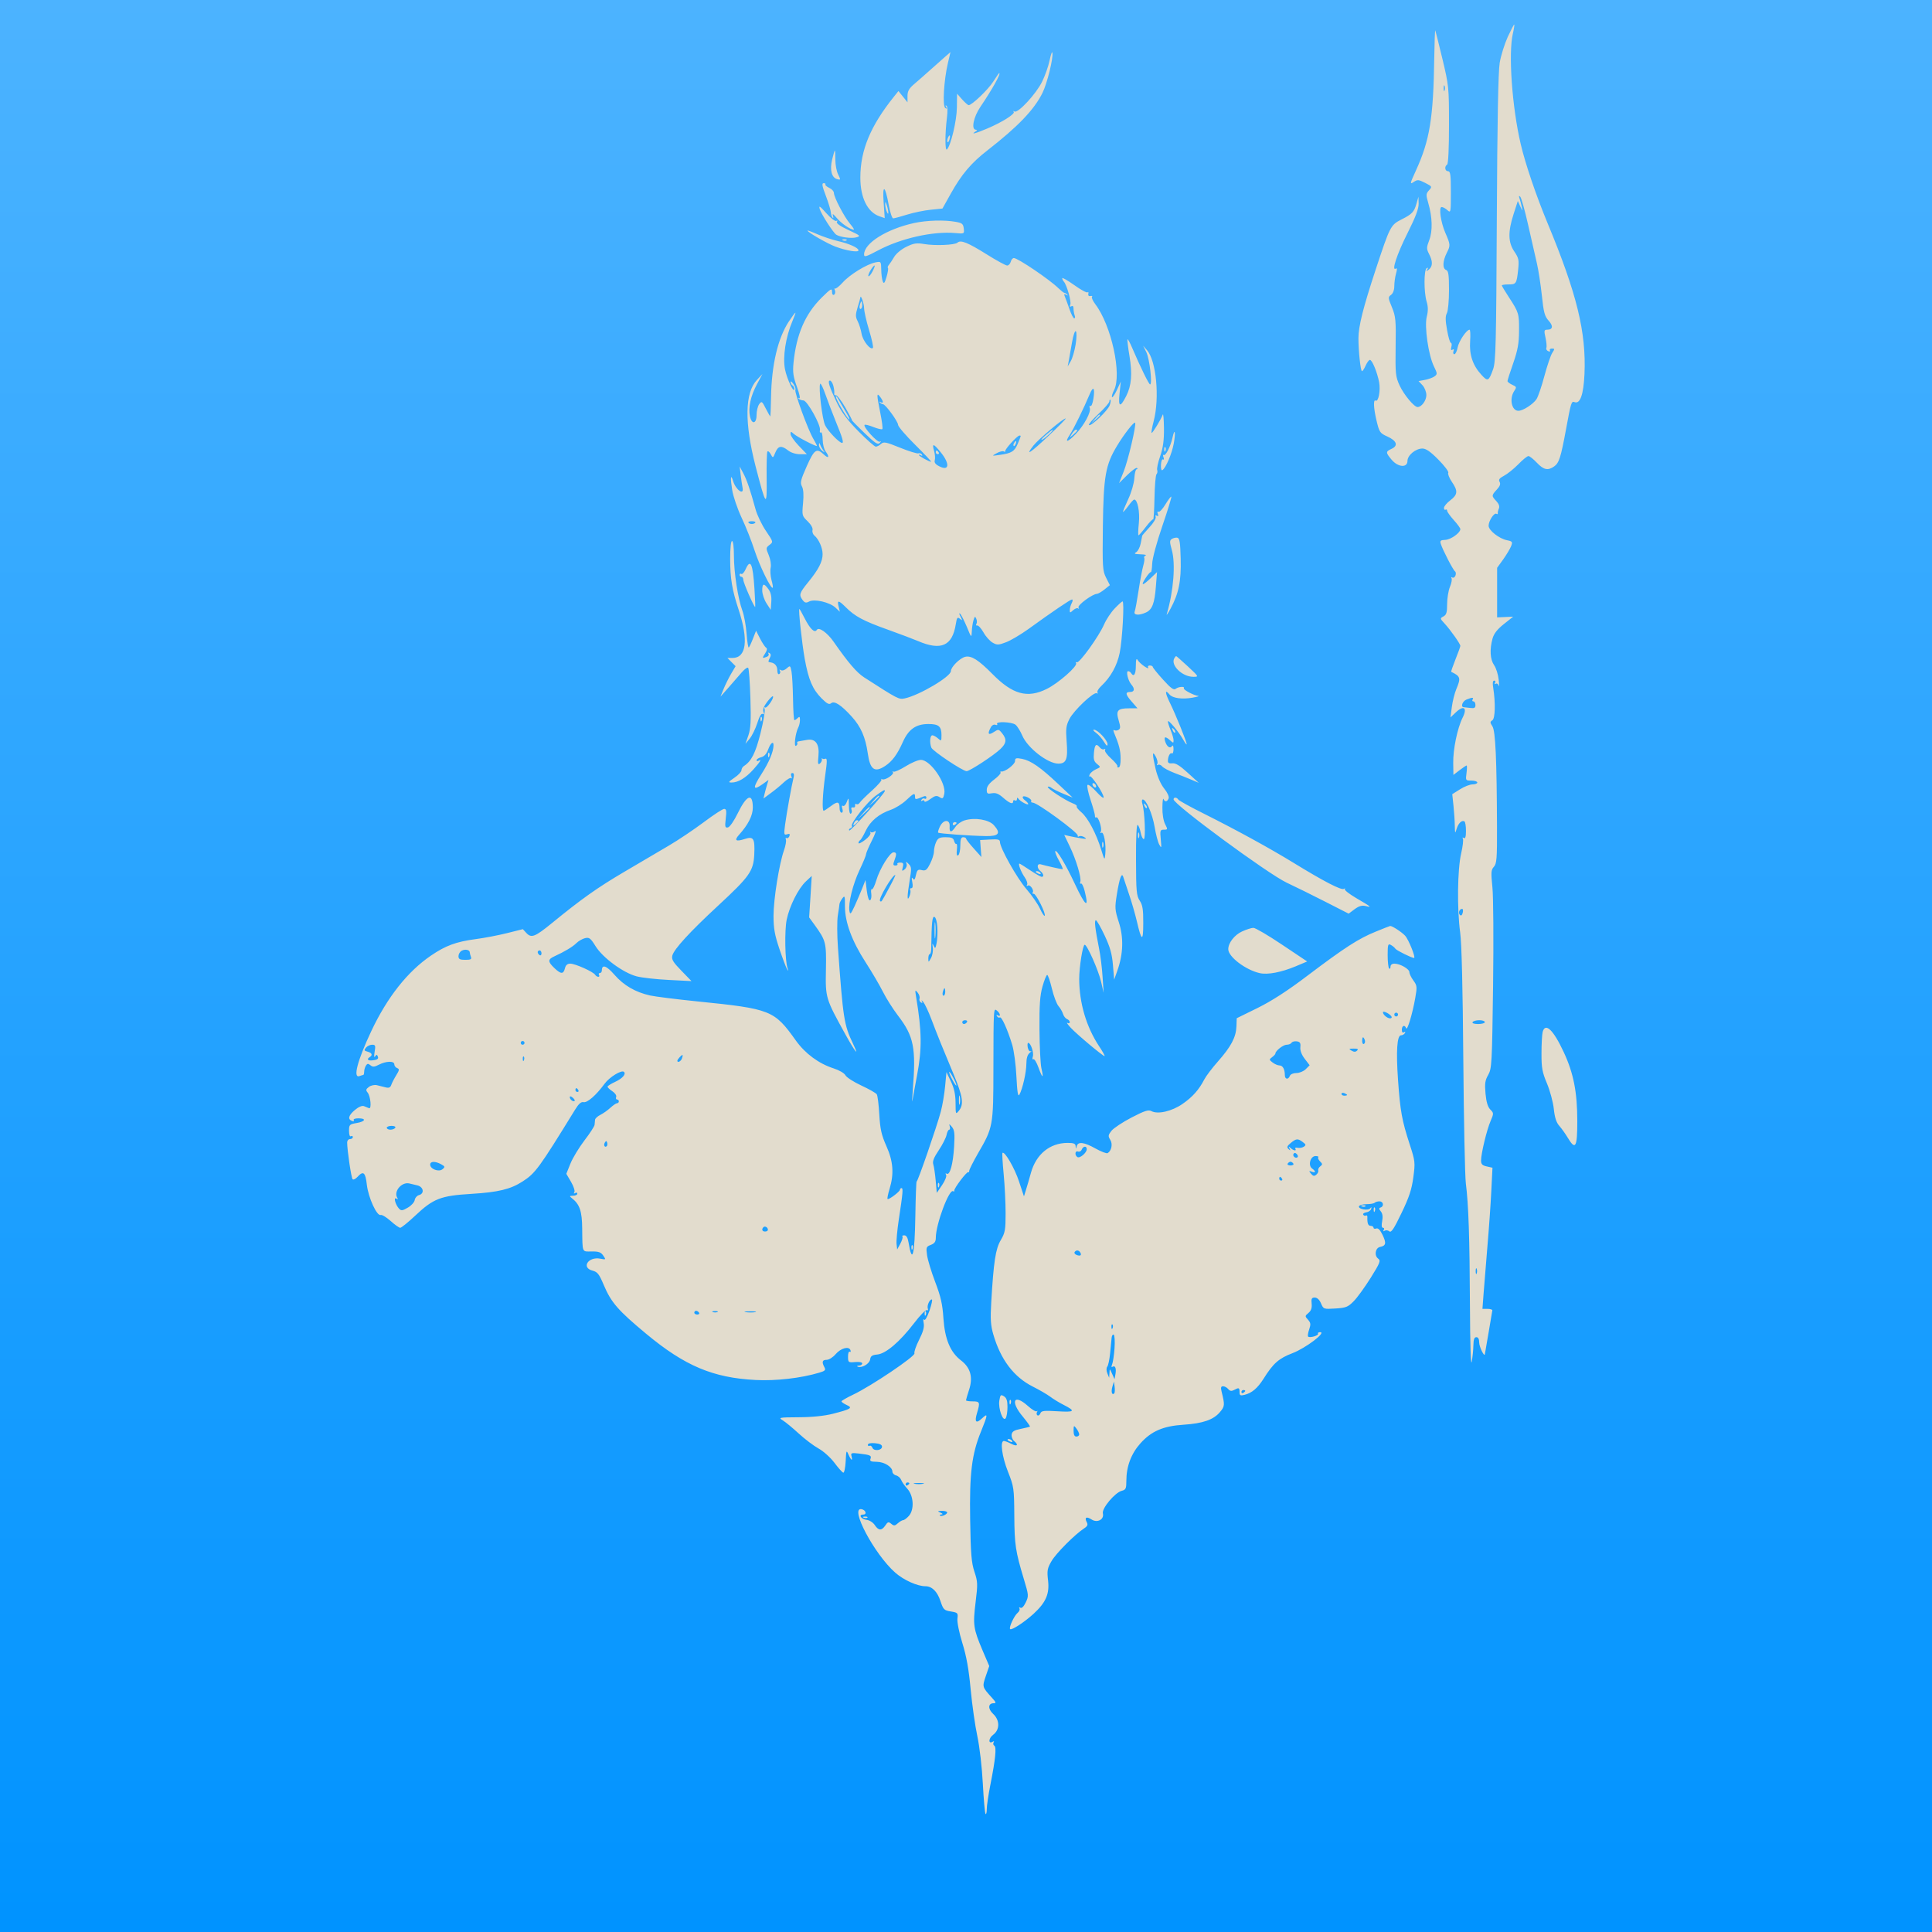 <?xml version="1.0" encoding="UTF-8"?> <svg xmlns="http://www.w3.org/2000/svg" width="32" height="32" viewBox="0 0 32 32" fill="none"><path fill-rule="evenodd" clip-rule="evenodd" d="M0 16V32H16H32V16V0H16H0V16Z" fill="url(#paint0_linear_1683_2744)"></path><path fill-rule="evenodd" clip-rule="evenodd" d="M24.974 0.609C24.921 0.726 24.86 0.919 24.84 1.039C24.815 1.189 24.8 2.002 24.792 3.617C24.782 5.698 24.775 5.993 24.73 6.117C24.658 6.317 24.642 6.324 24.535 6.206C24.392 6.05 24.334 5.873 24.35 5.649C24.357 5.546 24.353 5.461 24.341 5.461C24.29 5.461 24.163 5.651 24.143 5.755C24.132 5.817 24.107 5.867 24.089 5.867C24.071 5.867 24.064 5.845 24.074 5.818C24.087 5.787 24.08 5.778 24.057 5.792C24.033 5.807 24.027 5.793 24.039 5.747C24.049 5.71 24.045 5.679 24.031 5.679C24.017 5.679 23.988 5.583 23.968 5.466C23.939 5.307 23.938 5.236 23.965 5.187C23.984 5.151 24 4.98 24 4.806C24 4.554 23.991 4.486 23.953 4.472C23.889 4.448 23.894 4.326 23.964 4.186C24.026 4.064 24.024 4.051 23.937 3.851C23.863 3.68 23.828 3.429 23.878 3.429C23.9 3.429 23.943 3.453 23.974 3.481C24.029 3.531 24.031 3.52 24.031 3.184C24.031 2.895 24.023 2.836 23.984 2.836C23.932 2.836 23.921 2.756 23.969 2.726C23.988 2.714 24 2.461 24 2.069C24 1.447 23.997 1.42 23.89 0.971C23.829 0.718 23.776 0.508 23.772 0.503C23.767 0.498 23.76 0.702 23.756 0.954C23.741 1.959 23.682 2.321 23.451 2.827C23.352 3.044 23.349 3.058 23.414 3.015C23.478 2.972 23.496 2.974 23.605 3.029C23.721 3.088 23.723 3.092 23.669 3.152C23.618 3.208 23.617 3.227 23.656 3.361C23.725 3.597 23.731 3.825 23.673 3.977C23.626 4.101 23.626 4.121 23.67 4.207C23.733 4.329 23.732 4.411 23.666 4.465C23.621 4.501 23.617 4.501 23.64 4.464C23.657 4.434 23.654 4.427 23.63 4.442C23.583 4.471 23.583 4.838 23.629 4.994C23.655 5.08 23.656 5.149 23.632 5.244C23.59 5.408 23.659 5.883 23.751 6.07C23.808 6.186 23.809 6.198 23.76 6.234C23.732 6.255 23.66 6.281 23.602 6.292L23.496 6.312L23.561 6.381C23.596 6.419 23.625 6.491 23.625 6.544C23.625 6.634 23.546 6.742 23.48 6.742C23.422 6.742 23.253 6.538 23.181 6.383C23.115 6.238 23.11 6.19 23.116 5.742C23.123 5.305 23.117 5.241 23.055 5.09C22.99 4.933 22.989 4.921 23.04 4.884C23.073 4.86 23.094 4.803 23.094 4.738C23.094 4.68 23.107 4.586 23.123 4.53C23.143 4.459 23.142 4.434 23.119 4.449C23.043 4.496 23.138 4.209 23.315 3.857C23.447 3.594 23.499 3.454 23.497 3.373L23.494 3.258L23.463 3.367C23.422 3.512 23.391 3.545 23.211 3.636C23.033 3.727 23.023 3.746 22.787 4.461C22.578 5.095 22.5 5.405 22.5 5.603C22.5 5.82 22.536 6.148 22.559 6.148C22.57 6.148 22.597 6.106 22.62 6.054C22.643 6.003 22.674 5.961 22.69 5.961C22.727 5.961 22.81 6.162 22.843 6.332C22.868 6.467 22.831 6.663 22.785 6.635C22.744 6.609 22.75 6.758 22.799 6.964C22.846 7.16 22.855 7.174 22.979 7.23C23.135 7.3 23.163 7.382 23.049 7.434C22.949 7.48 22.949 7.495 23.05 7.615C23.155 7.74 23.312 7.752 23.312 7.635C23.312 7.541 23.447 7.429 23.56 7.429C23.619 7.429 23.694 7.481 23.825 7.614C23.925 7.715 23.999 7.813 23.988 7.83C23.977 7.848 24.003 7.915 24.046 7.979C24.151 8.132 24.146 8.192 24.021 8.287C23.963 8.331 23.917 8.387 23.917 8.412C23.917 8.437 23.928 8.451 23.943 8.442C23.957 8.433 23.969 8.441 23.969 8.459C23.969 8.477 24.018 8.546 24.078 8.613C24.138 8.679 24.188 8.747 24.188 8.764C24.188 8.825 24.03 8.938 23.939 8.942C23.86 8.945 23.848 8.955 23.864 9.008C23.895 9.108 24.068 9.443 24.099 9.463C24.114 9.473 24.118 9.505 24.107 9.533C24.096 9.562 24.072 9.576 24.054 9.565C24.036 9.554 24.031 9.56 24.042 9.578C24.053 9.596 24.041 9.661 24.015 9.722C23.99 9.783 23.969 9.911 23.969 10.005C23.969 10.144 23.957 10.184 23.908 10.21C23.849 10.241 23.85 10.245 23.927 10.328C24.022 10.43 24.188 10.665 24.188 10.698C24.188 10.711 24.151 10.812 24.107 10.922C24.063 11.033 24.031 11.125 24.037 11.128C24.191 11.201 24.199 11.23 24.121 11.414C24.092 11.483 24.059 11.616 24.047 11.711L24.024 11.883L24.114 11.798C24.245 11.674 24.308 11.723 24.226 11.886C24.139 12.059 24.066 12.412 24.07 12.64L24.073 12.835L24.175 12.757C24.231 12.714 24.284 12.679 24.292 12.679C24.3 12.679 24.299 12.736 24.29 12.804C24.273 12.927 24.275 12.929 24.371 12.929C24.425 12.929 24.469 12.944 24.469 12.961C24.469 12.978 24.433 12.992 24.39 12.992C24.347 12.992 24.253 13.028 24.183 13.073L24.054 13.154L24.074 13.343C24.085 13.447 24.095 13.597 24.096 13.676C24.099 13.809 24.101 13.813 24.126 13.729C24.155 13.634 24.213 13.579 24.256 13.605C24.27 13.614 24.281 13.684 24.281 13.761C24.281 13.86 24.27 13.895 24.245 13.88C24.224 13.866 24.218 13.871 24.23 13.891C24.241 13.909 24.228 14.02 24.201 14.137C24.14 14.4 24.132 15.053 24.185 15.445C24.21 15.627 24.228 16.368 24.237 17.554C24.245 18.56 24.264 19.481 24.279 19.601C24.324 19.954 24.342 20.5 24.347 21.633C24.35 22.275 24.361 22.64 24.377 22.554C24.39 22.477 24.403 22.354 24.404 22.281C24.406 22.185 24.419 22.148 24.453 22.148C24.484 22.148 24.5 22.179 24.5 22.236C24.5 22.307 24.587 22.485 24.594 22.429C24.595 22.421 24.623 22.259 24.656 22.07C24.689 21.881 24.717 21.716 24.718 21.703C24.718 21.69 24.682 21.679 24.636 21.679H24.554L24.572 21.437C24.582 21.304 24.611 20.949 24.636 20.648C24.662 20.347 24.691 19.93 24.701 19.721L24.72 19.341L24.626 19.32C24.552 19.304 24.531 19.283 24.531 19.222C24.531 19.107 24.625 18.715 24.689 18.567C24.743 18.442 24.742 18.436 24.684 18.377C24.643 18.336 24.618 18.254 24.605 18.116C24.59 17.948 24.597 17.895 24.649 17.804C24.708 17.701 24.713 17.621 24.73 16.335C24.74 15.579 24.735 14.851 24.719 14.696C24.694 14.45 24.696 14.409 24.743 14.357C24.79 14.305 24.797 14.222 24.795 13.7C24.791 12.577 24.77 12.108 24.719 12.03C24.678 11.968 24.678 11.955 24.718 11.93C24.765 11.901 24.772 11.643 24.732 11.39C24.719 11.312 24.725 11.273 24.749 11.273C24.769 11.273 24.775 11.289 24.763 11.309C24.749 11.331 24.754 11.337 24.774 11.325C24.793 11.313 24.815 11.329 24.824 11.359C24.832 11.389 24.832 11.344 24.823 11.258C24.814 11.172 24.78 11.063 24.747 11.017C24.681 10.922 24.671 10.757 24.721 10.577C24.744 10.494 24.799 10.424 24.908 10.337L25.063 10.214L24.93 10.22L24.797 10.226V9.816V9.405L24.898 9.265C24.953 9.187 25.012 9.089 25.029 9.046C25.056 8.975 25.05 8.966 24.961 8.948C24.831 8.922 24.656 8.785 24.656 8.708C24.656 8.628 24.748 8.487 24.785 8.51C24.801 8.52 24.811 8.516 24.808 8.502C24.805 8.488 24.813 8.452 24.826 8.423C24.841 8.388 24.827 8.346 24.784 8.3C24.702 8.213 24.703 8.206 24.792 8.109C24.844 8.053 24.858 8.016 24.838 7.981C24.817 7.944 24.835 7.92 24.913 7.879C24.968 7.85 25.074 7.765 25.147 7.691C25.219 7.616 25.295 7.554 25.316 7.554C25.336 7.554 25.398 7.604 25.455 7.664C25.568 7.783 25.638 7.798 25.741 7.726C25.823 7.669 25.852 7.577 25.937 7.117C26.021 6.661 26.027 6.64 26.081 6.661C26.172 6.695 26.229 6.533 26.244 6.195C26.274 5.503 26.118 4.864 25.632 3.695C25.442 3.236 25.265 2.717 25.187 2.383C25.044 1.77 24.981 0.883 25.058 0.555C25.076 0.478 25.086 0.411 25.081 0.406C25.076 0.401 25.028 0.493 24.974 0.609ZM17.385 0.999C17.365 1.096 17.309 1.255 17.261 1.352C17.162 1.555 16.861 1.88 16.803 1.847C16.782 1.835 16.776 1.838 16.79 1.852C16.82 1.885 16.596 2.026 16.347 2.131C16.153 2.213 16.073 2.233 16.156 2.179C16.188 2.159 16.19 2.149 16.164 2.149C16.082 2.148 16.123 1.939 16.239 1.769C16.432 1.484 16.585 1.211 16.55 1.211C16.545 1.211 16.5 1.274 16.451 1.352C16.369 1.482 16.098 1.742 16.044 1.742C16.032 1.742 15.983 1.699 15.936 1.647L15.852 1.552L15.849 1.78C15.847 1.997 15.75 2.407 15.685 2.475C15.651 2.51 15.651 2.218 15.684 1.951C15.698 1.842 15.695 1.762 15.677 1.751C15.659 1.74 15.657 1.749 15.672 1.773C15.69 1.802 15.685 1.807 15.657 1.789C15.608 1.759 15.633 1.331 15.7 1.045L15.743 0.863L15.66 0.935C15.615 0.975 15.507 1.071 15.42 1.148C15.334 1.226 15.211 1.333 15.147 1.388C15.056 1.465 15.031 1.509 15.031 1.591L15.031 1.695L14.956 1.601L14.881 1.508L14.808 1.599C14.417 2.086 14.25 2.489 14.25 2.943C14.25 3.274 14.368 3.513 14.565 3.582L14.654 3.613L14.636 3.357C14.613 3.045 14.66 3.063 14.719 3.39C14.742 3.515 14.775 3.617 14.794 3.617C14.813 3.616 14.916 3.589 15.023 3.555C15.131 3.521 15.307 3.485 15.415 3.474L15.61 3.454L15.747 3.209C15.926 2.888 16.084 2.701 16.353 2.492C16.864 2.094 17.129 1.817 17.267 1.538C17.345 1.379 17.448 0.961 17.431 0.872C17.426 0.845 17.405 0.903 17.385 0.999ZM23.927 1.5C23.918 1.521 23.911 1.504 23.911 1.461C23.911 1.418 23.918 1.4 23.927 1.422C23.936 1.443 23.936 1.478 23.927 1.5ZM15.698 2.29C15.688 2.317 15.687 2.345 15.695 2.354C15.704 2.362 15.718 2.341 15.727 2.306C15.747 2.231 15.725 2.22 15.698 2.29ZM13.783 2.642C13.741 2.816 13.774 2.943 13.868 2.968C13.925 2.983 13.926 2.979 13.883 2.891C13.857 2.841 13.836 2.73 13.836 2.646C13.836 2.561 13.832 2.492 13.828 2.492C13.823 2.492 13.803 2.559 13.783 2.642ZM13.677 3.239C13.72 3.352 13.758 3.476 13.761 3.513C13.763 3.55 13.777 3.592 13.791 3.606C13.805 3.619 13.806 3.603 13.795 3.569C13.782 3.53 13.806 3.546 13.859 3.61C13.933 3.7 14.085 3.804 14.142 3.804C14.153 3.804 14.124 3.76 14.079 3.706C13.982 3.591 13.812 3.266 13.812 3.195C13.812 3.169 13.778 3.131 13.735 3.112C13.693 3.092 13.664 3.067 13.671 3.055C13.679 3.043 13.665 3.034 13.642 3.034C13.609 3.034 13.617 3.082 13.677 3.239ZM25.311 3.726C25.365 3.967 25.431 4.254 25.456 4.363C25.482 4.473 25.518 4.712 25.538 4.894C25.567 5.174 25.585 5.239 25.649 5.31C25.73 5.398 25.721 5.461 25.627 5.461C25.575 5.461 25.572 5.475 25.598 5.591C25.614 5.663 25.621 5.739 25.613 5.76C25.604 5.782 25.619 5.807 25.644 5.817C25.671 5.827 25.682 5.822 25.672 5.804C25.661 5.787 25.676 5.773 25.705 5.773C25.752 5.773 25.753 5.78 25.71 5.845C25.684 5.885 25.626 6.057 25.58 6.228C25.535 6.398 25.476 6.57 25.45 6.61C25.394 6.695 25.226 6.804 25.149 6.804C25.039 6.805 24.996 6.607 25.078 6.48C25.123 6.413 25.121 6.406 25.047 6.373C25.004 6.353 24.969 6.326 24.969 6.312C24.969 6.298 25.011 6.164 25.064 6.015C25.138 5.801 25.159 5.688 25.16 5.485C25.163 5.196 25.156 5.174 24.992 4.923C24.928 4.825 24.875 4.737 24.875 4.728C24.875 4.718 24.923 4.711 24.983 4.711C25.113 4.711 25.12 4.7 25.145 4.47C25.162 4.307 25.155 4.274 25.082 4.166C24.978 4.014 24.975 3.84 25.07 3.545L25.14 3.329L25.18 3.418C25.221 3.507 25.221 3.507 25.205 3.425C25.195 3.379 25.179 3.316 25.167 3.284C25.154 3.244 25.157 3.236 25.18 3.258C25.198 3.275 25.257 3.486 25.311 3.726ZM14.662 3.383C14.661 3.417 14.673 3.473 14.688 3.508C14.722 3.587 14.722 3.505 14.688 3.398C14.667 3.335 14.662 3.332 14.662 3.383ZM13.577 3.461C13.601 3.545 13.802 3.857 13.852 3.888C13.919 3.929 14.101 3.953 14.181 3.932C14.261 3.91 14.253 3.903 14.053 3.81C13.915 3.746 13.848 3.698 13.862 3.675C13.876 3.653 13.871 3.647 13.851 3.659C13.833 3.67 13.759 3.613 13.686 3.531C13.581 3.413 13.559 3.398 13.577 3.461ZM15.141 3.694C14.685 3.794 14.312 4.028 14.312 4.214C14.312 4.263 14.343 4.254 14.539 4.15C14.916 3.948 15.453 3.827 15.823 3.86C15.973 3.874 15.973 3.873 15.963 3.785C15.954 3.708 15.936 3.693 15.828 3.674C15.637 3.64 15.348 3.649 15.141 3.694ZM13.375 3.819C13.375 3.846 13.702 4.034 13.835 4.084C14.019 4.153 14.219 4.185 14.219 4.147C14.219 4.104 14.069 4.037 13.875 3.992C13.78 3.97 13.629 3.919 13.539 3.88C13.449 3.84 13.375 3.813 13.375 3.819ZM13.963 3.982C13.985 3.991 14.012 3.99 14.023 3.98C14.033 3.969 14.015 3.962 13.982 3.963C13.945 3.965 13.938 3.972 13.963 3.982ZM15.859 4.019C15.817 4.059 15.486 4.073 15.306 4.042C15.183 4.021 15.134 4.028 15.014 4.087C14.932 4.126 14.844 4.199 14.811 4.254C14.78 4.308 14.74 4.367 14.723 4.387C14.705 4.407 14.698 4.43 14.707 4.439C14.716 4.447 14.705 4.514 14.684 4.586C14.652 4.692 14.64 4.707 14.621 4.66C14.608 4.628 14.597 4.54 14.596 4.465C14.594 4.33 14.592 4.328 14.501 4.346C14.357 4.375 14.077 4.546 13.958 4.679C13.898 4.745 13.84 4.79 13.829 4.779C13.818 4.768 13.818 4.782 13.829 4.81C13.839 4.838 13.833 4.87 13.815 4.881C13.795 4.894 13.781 4.873 13.781 4.831C13.781 4.769 13.76 4.781 13.611 4.928C13.336 5.2 13.19 5.538 13.143 6.01C13.128 6.165 13.138 6.239 13.2 6.409C13.242 6.523 13.259 6.608 13.239 6.596C13.219 6.585 13.214 6.588 13.229 6.604C13.243 6.619 13.278 6.632 13.307 6.632C13.37 6.633 13.599 7.044 13.581 7.125C13.574 7.155 13.581 7.172 13.597 7.162C13.612 7.152 13.625 7.205 13.626 7.279C13.627 7.353 13.648 7.441 13.673 7.474C13.744 7.569 13.727 7.604 13.646 7.529C13.526 7.415 13.487 7.442 13.362 7.723C13.261 7.95 13.25 7.996 13.283 8.057C13.308 8.104 13.314 8.198 13.301 8.336C13.282 8.537 13.285 8.546 13.377 8.634C13.434 8.689 13.466 8.747 13.458 8.78C13.45 8.809 13.464 8.85 13.49 8.871C13.562 8.932 13.625 9.074 13.625 9.179C13.625 9.302 13.558 9.432 13.386 9.643C13.239 9.824 13.23 9.853 13.295 9.94C13.33 9.986 13.351 9.99 13.402 9.963C13.49 9.916 13.743 9.975 13.838 10.064L13.911 10.133L13.89 10.047C13.862 9.936 13.889 9.938 14.008 10.057C14.159 10.209 14.299 10.284 14.702 10.428C14.908 10.502 15.133 10.587 15.203 10.617C15.587 10.782 15.774 10.699 15.831 10.338C15.849 10.227 15.858 10.215 15.9 10.249C15.942 10.284 15.943 10.28 15.908 10.211C15.885 10.167 15.882 10.147 15.902 10.165C15.921 10.182 15.971 10.281 16.014 10.383C16.089 10.566 16.091 10.568 16.096 10.461C16.098 10.4 16.111 10.316 16.124 10.273C16.144 10.207 16.151 10.203 16.17 10.248C16.183 10.277 16.184 10.316 16.172 10.335C16.161 10.353 16.167 10.365 16.185 10.36C16.204 10.355 16.251 10.407 16.29 10.475C16.328 10.544 16.397 10.62 16.442 10.645C16.514 10.686 16.539 10.685 16.665 10.637C16.743 10.607 16.908 10.509 17.032 10.42C17.434 10.129 17.729 9.929 17.756 9.929C17.771 9.929 17.769 9.957 17.751 9.99C17.733 10.023 17.719 10.075 17.719 10.104C17.719 10.154 17.723 10.154 17.776 10.106C17.807 10.078 17.845 10.065 17.859 10.078C17.873 10.091 17.875 10.084 17.863 10.063C17.841 10.025 18.097 9.836 18.17 9.836C18.188 9.835 18.244 9.803 18.293 9.764L18.383 9.692L18.32 9.568C18.262 9.454 18.259 9.393 18.267 8.711C18.278 7.885 18.311 7.7 18.503 7.382C18.62 7.188 18.782 6.982 18.801 7.001C18.826 7.026 18.685 7.629 18.611 7.812L18.535 8.002L18.673 7.866C18.749 7.791 18.821 7.74 18.833 7.752C18.845 7.764 18.841 7.773 18.826 7.773C18.81 7.773 18.793 7.84 18.788 7.922C18.783 8.005 18.739 8.158 18.686 8.27C18.635 8.38 18.596 8.474 18.601 8.478C18.606 8.483 18.645 8.439 18.688 8.381C18.73 8.322 18.774 8.275 18.785 8.274C18.841 8.272 18.882 8.476 18.863 8.665C18.851 8.776 18.849 8.867 18.857 8.867C18.865 8.867 18.92 8.804 18.979 8.727C19.037 8.651 19.092 8.594 19.1 8.603C19.108 8.611 19.118 8.452 19.122 8.25C19.125 8.048 19.141 7.87 19.155 7.855C19.17 7.84 19.175 7.809 19.167 7.786C19.158 7.763 19.18 7.659 19.216 7.556C19.264 7.416 19.281 7.295 19.279 7.093C19.277 6.943 19.268 6.841 19.259 6.867C19.227 6.953 19.086 7.182 19.074 7.17C19.067 7.163 19.082 7.075 19.109 6.974C19.209 6.588 19.152 5.977 18.998 5.8L18.934 5.726L18.988 5.835C19.041 5.945 19.09 6.367 19.049 6.367C19.029 6.367 18.891 6.085 18.752 5.761C18.716 5.676 18.681 5.613 18.675 5.62C18.669 5.627 18.683 5.752 18.708 5.898C18.757 6.195 18.741 6.388 18.654 6.559C18.553 6.757 18.52 6.745 18.543 6.52L18.564 6.32L18.5 6.458C18.465 6.533 18.429 6.587 18.419 6.578C18.41 6.568 18.424 6.517 18.451 6.465C18.586 6.204 18.408 5.387 18.14 5.036C18.099 4.981 18.075 4.927 18.087 4.915C18.099 4.903 18.088 4.898 18.062 4.903C18.034 4.91 18.02 4.895 18.026 4.867C18.032 4.841 18.026 4.83 18.014 4.842C18.002 4.854 17.902 4.801 17.793 4.722C17.683 4.644 17.594 4.593 17.594 4.608C17.594 4.623 17.606 4.649 17.621 4.665C17.67 4.72 17.747 4.994 17.728 5.045C17.715 5.079 17.72 5.088 17.745 5.073C17.768 5.059 17.781 5.073 17.781 5.113C17.781 5.147 17.79 5.197 17.8 5.224C17.811 5.251 17.807 5.273 17.792 5.273C17.778 5.273 17.743 5.206 17.715 5.124C17.687 5.043 17.653 4.949 17.639 4.917C17.62 4.87 17.624 4.862 17.659 4.882C17.685 4.898 17.692 4.897 17.677 4.88C17.663 4.864 17.642 4.851 17.63 4.851C17.619 4.851 17.574 4.815 17.53 4.773C17.382 4.628 16.862 4.277 16.793 4.274C16.773 4.274 16.75 4.301 16.741 4.336C16.732 4.37 16.705 4.398 16.682 4.398C16.658 4.398 16.506 4.315 16.343 4.213C16.032 4.018 15.911 3.969 15.859 4.019ZM14.452 4.495C14.424 4.548 14.394 4.584 14.384 4.574C14.366 4.556 14.457 4.398 14.486 4.398C14.495 4.398 14.479 4.442 14.452 4.495ZM14.312 5.101C14.312 5.153 14.349 5.318 14.395 5.469C14.441 5.619 14.469 5.752 14.458 5.763C14.417 5.804 14.288 5.642 14.27 5.525C14.259 5.46 14.23 5.368 14.206 5.321C14.168 5.246 14.168 5.215 14.205 5.09C14.23 5.01 14.25 4.938 14.25 4.929C14.254 4.866 14.312 5.028 14.312 5.101ZM14.241 5.054C14.232 5.089 14.237 5.117 14.253 5.117C14.268 5.117 14.281 5.089 14.281 5.054C14.281 5.02 14.276 4.992 14.269 4.992C14.263 4.992 14.25 5.02 14.241 5.054ZM13.067 5.323C12.885 5.598 12.78 6.04 12.771 6.575C12.768 6.753 12.762 6.898 12.758 6.898C12.755 6.898 12.721 6.839 12.684 6.767C12.622 6.644 12.615 6.64 12.574 6.695C12.551 6.727 12.531 6.807 12.531 6.873C12.531 7.02 12.453 7.037 12.422 6.898C12.39 6.755 12.433 6.559 12.536 6.367L12.628 6.195L12.536 6.294C12.336 6.508 12.329 7.001 12.515 7.724C12.69 8.398 12.704 8.414 12.698 7.925C12.695 7.696 12.701 7.496 12.71 7.48C12.72 7.465 12.745 7.484 12.765 7.522C12.802 7.591 12.803 7.591 12.842 7.495C12.889 7.382 12.943 7.374 13.054 7.461C13.101 7.498 13.181 7.523 13.249 7.523H13.364L13.229 7.382C13.155 7.304 13.094 7.218 13.094 7.19C13.094 7.143 13.099 7.143 13.148 7.187C13.21 7.241 13.531 7.407 13.531 7.385C13.531 7.377 13.504 7.323 13.47 7.266C13.383 7.119 13.153 6.491 13.174 6.457C13.183 6.442 13.169 6.398 13.142 6.36C13.116 6.322 13.094 6.307 13.094 6.327C13.094 6.347 13.108 6.372 13.125 6.383C13.142 6.393 13.156 6.419 13.156 6.439C13.155 6.533 13.034 6.278 13.002 6.117C12.962 5.913 13.014 5.579 13.125 5.319C13.158 5.242 13.18 5.179 13.174 5.179C13.167 5.179 13.119 5.244 13.067 5.323ZM17.816 5.704C17.799 5.809 17.763 5.934 17.735 5.982L17.684 6.07L17.702 5.976C17.712 5.925 17.736 5.787 17.756 5.671C17.777 5.552 17.804 5.471 17.82 5.487C17.835 5.502 17.833 5.597 17.816 5.704ZM13.803 6.39C13.815 6.438 13.822 6.494 13.818 6.516C13.813 6.538 13.825 6.552 13.845 6.547C13.864 6.543 13.934 6.634 14.001 6.75C14.068 6.866 14.117 6.961 14.111 6.961C14.105 6.961 14.197 7.055 14.316 7.17C14.493 7.34 14.539 7.371 14.571 7.337C14.597 7.308 14.598 7.302 14.573 7.316C14.535 7.337 14.29 7.067 14.32 7.037C14.329 7.028 14.395 7.044 14.466 7.073C14.538 7.101 14.604 7.117 14.614 7.107C14.624 7.098 14.609 6.978 14.581 6.842C14.519 6.533 14.518 6.494 14.577 6.572C14.634 6.647 14.638 6.691 14.586 6.661C14.563 6.648 14.558 6.65 14.573 6.667C14.587 6.682 14.611 6.695 14.625 6.695C14.665 6.695 14.875 6.982 14.875 7.037C14.875 7.064 15.002 7.213 15.158 7.367C15.314 7.522 15.433 7.648 15.422 7.648C15.39 7.648 15.219 7.554 15.219 7.536C15.219 7.527 15.235 7.53 15.255 7.542C15.277 7.555 15.282 7.55 15.269 7.529C15.258 7.51 15.231 7.501 15.21 7.509C15.189 7.516 15.053 7.474 14.907 7.415C14.674 7.32 14.636 7.313 14.592 7.353C14.565 7.378 14.526 7.398 14.506 7.398C14.486 7.398 14.357 7.284 14.219 7.144C14.037 6.96 13.939 6.83 13.861 6.668C13.733 6.402 13.703 6.304 13.747 6.304C13.765 6.304 13.79 6.343 13.803 6.39ZM13.835 6.961C13.956 7.256 13.979 7.336 13.947 7.336C13.902 7.335 13.72 7.148 13.668 7.047C13.619 6.953 13.554 6.409 13.585 6.357C13.594 6.342 13.632 6.42 13.67 6.528C13.708 6.637 13.783 6.832 13.835 6.961ZM18.111 6.6C18.099 6.679 18.077 6.735 18.061 6.725C18.045 6.715 18.04 6.729 18.05 6.756C18.076 6.822 17.956 7.045 17.819 7.187C17.68 7.331 17.627 7.34 17.718 7.203C17.782 7.107 17.952 6.76 18.05 6.526C18.109 6.386 18.138 6.422 18.111 6.6ZM13.845 6.57C13.844 6.613 14.023 6.92 14.063 6.946C14.082 6.957 14.056 6.898 14.005 6.815C13.955 6.732 13.899 6.636 13.88 6.601C13.861 6.567 13.845 6.553 13.845 6.57ZM18.379 6.715C18.345 6.804 18.067 7.069 18.037 7.04C18.026 7.028 18.098 6.945 18.196 6.854C18.294 6.763 18.375 6.67 18.375 6.648C18.375 6.625 18.382 6.614 18.392 6.623C18.401 6.632 18.395 6.673 18.379 6.715ZM18.138 6.937L18.078 7.008L18.148 6.948C18.215 6.892 18.233 6.867 18.208 6.867C18.202 6.867 18.17 6.899 18.138 6.937ZM17.375 7.212C17.065 7.505 16.968 7.568 17.116 7.381C17.202 7.272 17.611 6.928 17.651 6.931C17.663 6.932 17.538 7.058 17.375 7.212ZM17.312 7.215C17.252 7.268 17.231 7.297 17.266 7.28C17.323 7.251 17.465 7.115 17.434 7.118C17.428 7.119 17.373 7.163 17.312 7.215ZM17.753 7.187C17.71 7.257 17.71 7.257 17.777 7.198C17.848 7.134 17.858 7.117 17.82 7.117C17.807 7.117 17.777 7.149 17.753 7.187ZM19.421 7.247C19.389 7.392 19.307 7.555 19.276 7.536C19.262 7.527 19.26 7.544 19.271 7.574C19.283 7.603 19.279 7.619 19.263 7.61C19.247 7.6 19.232 7.64 19.229 7.699C19.226 7.759 19.236 7.798 19.253 7.787C19.309 7.752 19.409 7.519 19.441 7.347C19.476 7.16 19.458 7.076 19.421 7.247ZM16.906 7.223C16.906 7.229 16.885 7.285 16.859 7.346C16.805 7.476 16.756 7.507 16.562 7.534C16.423 7.554 16.422 7.553 16.509 7.506C16.556 7.479 16.609 7.467 16.627 7.477C16.644 7.488 16.654 7.485 16.65 7.471C16.642 7.443 16.843 7.221 16.883 7.215C16.896 7.212 16.906 7.216 16.906 7.223ZM16.796 7.338C16.784 7.356 16.782 7.378 16.79 7.386C16.798 7.394 16.813 7.379 16.823 7.353C16.844 7.298 16.826 7.288 16.796 7.338ZM13.565 7.371C13.564 7.399 13.587 7.441 13.617 7.465C13.665 7.502 13.667 7.501 13.637 7.461C13.618 7.435 13.594 7.393 13.585 7.367C13.57 7.328 13.567 7.328 13.565 7.371ZM15.586 7.497C15.737 7.686 15.721 7.808 15.557 7.723C15.493 7.691 15.471 7.66 15.483 7.622C15.492 7.593 15.487 7.523 15.471 7.468C15.433 7.335 15.462 7.343 15.586 7.497ZM19.284 7.448C19.285 7.484 19.293 7.491 19.303 7.467C19.312 7.444 19.311 7.417 19.3 7.407C19.29 7.396 19.282 7.415 19.284 7.448ZM15.5 7.492C15.5 7.509 15.515 7.523 15.533 7.523C15.551 7.523 15.557 7.509 15.547 7.492C15.536 7.475 15.521 7.461 15.514 7.461C15.506 7.461 15.5 7.475 15.5 7.492ZM12.268 7.867C12.277 7.944 12.292 8.039 12.299 8.078C12.327 8.214 12.187 8.115 12.142 7.966C12.102 7.837 12.095 7.913 12.127 8.114C12.144 8.222 12.215 8.429 12.283 8.574C12.352 8.719 12.449 8.964 12.499 9.119C12.582 9.374 12.771 9.762 12.799 9.734C12.806 9.728 12.796 9.67 12.778 9.605C12.761 9.541 12.754 9.449 12.765 9.403C12.775 9.353 12.762 9.266 12.733 9.196C12.684 9.079 12.685 9.073 12.746 9.025C12.809 8.977 12.809 8.975 12.686 8.793C12.618 8.693 12.54 8.531 12.514 8.434C12.424 8.106 12.369 7.946 12.31 7.836L12.251 7.726L12.268 7.867ZM19.303 8.354C19.256 8.432 19.204 8.487 19.188 8.476C19.169 8.465 19.165 8.479 19.177 8.511C19.191 8.547 19.186 8.557 19.162 8.542C19.139 8.528 19.132 8.536 19.142 8.562C19.151 8.585 19.105 8.662 19.04 8.732C18.975 8.803 18.921 8.865 18.919 8.872C18.917 8.878 18.906 8.935 18.894 8.999C18.882 9.063 18.848 9.129 18.819 9.146C18.777 9.171 18.792 9.178 18.891 9.181C18.959 9.183 18.998 9.192 18.976 9.2C18.955 9.209 18.944 9.227 18.952 9.24C18.96 9.253 18.953 9.312 18.936 9.37C18.919 9.429 18.884 9.612 18.859 9.777C18.834 9.942 18.805 10.101 18.794 10.129C18.771 10.19 18.863 10.198 18.98 10.145C19.084 10.097 19.123 9.996 19.145 9.716L19.164 9.476L19.057 9.578C18.919 9.709 18.888 9.707 18.976 9.573C19.014 9.514 19.053 9.47 19.062 9.476C19.071 9.481 19.081 9.418 19.084 9.335C19.087 9.249 19.158 8.985 19.252 8.712C19.341 8.452 19.408 8.233 19.401 8.226C19.394 8.219 19.35 8.277 19.303 8.354ZM12.511 8.656C12.503 8.669 12.477 8.679 12.453 8.679C12.429 8.679 12.403 8.669 12.396 8.656C12.387 8.643 12.413 8.633 12.453 8.633C12.493 8.633 12.519 8.643 12.511 8.656ZM19.409 8.927C19.372 8.951 19.372 8.977 19.408 9.106C19.474 9.337 19.438 9.792 19.325 10.173C19.316 10.202 19.344 10.163 19.386 10.085C19.523 9.832 19.566 9.625 19.556 9.254C19.549 8.982 19.538 8.913 19.5 8.906C19.474 8.902 19.433 8.911 19.409 8.927ZM12.094 9.256C12.094 9.58 12.125 9.77 12.235 10.101C12.4 10.605 12.363 10.898 12.131 10.898H12.049L12.116 10.966L12.184 11.034L12.109 11.161C12.068 11.231 12.012 11.345 11.984 11.414L11.933 11.539L12.071 11.383C12.147 11.297 12.245 11.184 12.289 11.133C12.334 11.081 12.38 11.049 12.392 11.061C12.404 11.073 12.421 11.298 12.429 11.561C12.441 11.942 12.434 12.067 12.396 12.179L12.347 12.32L12.419 12.232C12.458 12.184 12.514 12.068 12.544 11.974C12.578 11.865 12.61 11.811 12.632 11.825C12.655 11.839 12.66 11.827 12.645 11.79C12.631 11.753 12.652 11.697 12.706 11.626C12.751 11.567 12.794 11.525 12.802 11.533C12.827 11.559 12.698 11.742 12.672 11.718C12.658 11.706 12.655 11.718 12.665 11.746C12.675 11.775 12.644 11.954 12.596 12.146C12.513 12.475 12.446 12.608 12.32 12.689C12.299 12.703 12.281 12.734 12.281 12.758C12.281 12.782 12.229 12.838 12.165 12.881C12.063 12.951 12.057 12.961 12.119 12.961C12.226 12.961 12.351 12.886 12.479 12.744C12.591 12.619 12.624 12.563 12.562 12.601C12.545 12.612 12.531 12.607 12.531 12.591C12.531 12.575 12.566 12.553 12.607 12.542C12.658 12.53 12.697 12.486 12.723 12.414C12.762 12.306 12.813 12.267 12.812 12.344C12.812 12.449 12.737 12.627 12.611 12.823C12.463 13.053 12.468 13.103 12.63 12.989L12.729 12.918L12.706 12.994C12.693 13.036 12.674 13.105 12.664 13.148L12.646 13.226L12.768 13.135C12.836 13.086 12.934 13.005 12.986 12.955C13.039 12.906 13.093 12.876 13.105 12.889C13.118 12.902 13.119 12.888 13.108 12.858C13.095 12.825 13.102 12.804 13.125 12.804C13.15 12.804 13.156 12.831 13.143 12.884C13.111 13.012 13.03 13.462 13.004 13.656C12.982 13.822 12.985 13.835 13.037 13.818C13.079 13.805 13.088 13.813 13.075 13.849C13.064 13.876 13.043 13.89 13.028 13.881C13.013 13.871 13.008 13.883 13.017 13.906C13.026 13.929 13.011 14.01 12.985 14.085C12.905 14.312 12.812 14.892 12.812 15.17C12.812 15.379 12.832 15.487 12.91 15.719C12.964 15.878 13.021 16.029 13.037 16.054C13.06 16.089 13.061 16.085 13.045 16.039C13.002 15.921 12.993 15.411 13.03 15.233C13.077 15.006 13.221 14.719 13.347 14.6L13.445 14.508L13.424 14.851L13.402 15.195L13.495 15.323C13.68 15.58 13.688 15.611 13.68 16.061C13.671 16.53 13.673 16.537 14.007 17.141C14.167 17.43 14.239 17.517 14.128 17.286C13.98 16.977 13.964 16.873 13.879 15.694C13.864 15.488 13.863 15.248 13.877 15.163C13.891 15.078 13.903 14.993 13.904 14.975C13.905 14.956 13.927 14.914 13.951 14.881C13.992 14.826 13.996 14.838 13.995 15.011C13.995 15.275 14.109 15.585 14.337 15.938C14.439 16.096 14.569 16.317 14.624 16.427C14.679 16.537 14.792 16.715 14.874 16.822C15.136 17.164 15.174 17.355 15.119 18.054C15.107 18.201 15.105 18.278 15.113 18.226C15.121 18.175 15.156 17.988 15.189 17.811C15.273 17.369 15.269 17.086 15.173 16.508C15.154 16.393 15.156 16.387 15.199 16.44C15.225 16.472 15.239 16.516 15.23 16.539C15.222 16.561 15.232 16.59 15.253 16.603C15.279 16.619 15.284 16.613 15.268 16.583C15.256 16.559 15.267 16.566 15.294 16.598C15.32 16.631 15.38 16.758 15.426 16.88C15.53 17.155 15.609 17.35 15.793 17.789C15.948 18.161 15.968 18.292 15.883 18.396C15.829 18.462 15.828 18.459 15.827 18.267C15.826 18.126 15.804 18.026 15.751 17.914L15.676 17.758L15.654 17.992C15.642 18.121 15.61 18.311 15.582 18.414C15.515 18.665 15.197 19.585 15.182 19.57C15.176 19.563 15.166 19.821 15.161 20.142C15.15 20.797 15.11 20.952 15.048 20.578C15.035 20.499 15.012 20.461 14.978 20.461C14.95 20.461 14.936 20.47 14.947 20.48C14.957 20.491 14.942 20.544 14.913 20.598L14.86 20.695L14.85 20.605C14.844 20.556 14.861 20.373 14.887 20.199C14.955 19.753 14.961 19.679 14.932 19.679C14.918 19.679 14.906 19.691 14.906 19.705C14.906 19.736 14.719 19.877 14.701 19.859C14.693 19.852 14.708 19.777 14.734 19.692C14.81 19.441 14.795 19.236 14.681 18.982C14.6 18.799 14.578 18.703 14.564 18.461C14.555 18.297 14.536 18.146 14.522 18.125C14.508 18.104 14.393 18.038 14.267 17.98C14.14 17.921 14.022 17.845 14.003 17.81C13.984 17.774 13.899 17.725 13.805 17.695C13.562 17.617 13.337 17.451 13.183 17.236C12.823 16.731 12.77 16.71 11.547 16.586C11.203 16.551 10.852 16.507 10.766 16.488C10.523 16.433 10.332 16.322 10.178 16.146C10.046 15.994 9.969 15.967 9.969 16.072C9.969 16.097 9.954 16.117 9.936 16.117C9.917 16.117 9.911 16.131 9.922 16.148C9.932 16.165 9.927 16.179 9.91 16.179C9.893 16.179 9.869 16.164 9.857 16.145C9.826 16.095 9.528 15.961 9.446 15.961C9.397 15.961 9.37 15.985 9.357 16.039C9.332 16.139 9.29 16.137 9.181 16.033C9.072 15.928 9.071 15.891 9.18 15.841C9.35 15.763 9.486 15.682 9.547 15.621C9.581 15.587 9.645 15.55 9.689 15.539C9.76 15.522 9.781 15.538 9.865 15.673C9.984 15.864 10.321 16.112 10.543 16.171C10.631 16.194 10.872 16.221 11.078 16.231L11.453 16.25L11.285 16.077C11.147 15.935 11.12 15.89 11.136 15.827C11.163 15.721 11.426 15.434 11.896 14.999C12.415 14.518 12.479 14.428 12.493 14.155C12.505 13.884 12.482 13.847 12.33 13.898C12.188 13.944 12.157 13.92 12.24 13.828C12.391 13.661 12.469 13.508 12.469 13.377C12.469 13.126 12.368 13.164 12.219 13.471C12.156 13.6 12.087 13.699 12.056 13.705C12.009 13.713 12.005 13.695 12.021 13.556C12.036 13.43 12.031 13.398 11.994 13.398C11.969 13.398 11.816 13.498 11.654 13.62C11.492 13.741 11.233 13.915 11.078 14.006C10.923 14.097 10.593 14.291 10.344 14.438C9.898 14.7 9.63 14.89 9.146 15.286C8.86 15.519 8.802 15.542 8.719 15.454L8.66 15.39L8.4 15.455C8.257 15.491 8.022 15.536 7.877 15.555C7.554 15.598 7.381 15.662 7.139 15.827C6.751 16.091 6.414 16.517 6.149 17.08C5.919 17.567 5.841 17.867 5.956 17.823C5.983 17.813 6.011 17.804 6.018 17.804C6.025 17.804 6.031 17.78 6.032 17.75C6.032 17.72 6.045 17.675 6.061 17.65C6.083 17.614 6.098 17.613 6.136 17.644C6.174 17.676 6.201 17.674 6.277 17.634C6.396 17.573 6.531 17.57 6.531 17.629C6.531 17.653 6.552 17.681 6.578 17.691C6.618 17.706 6.616 17.724 6.562 17.811C6.527 17.868 6.49 17.94 6.48 17.971C6.465 18.014 6.44 18.024 6.386 18.01C6.346 18 6.281 17.984 6.242 17.974C6.203 17.965 6.144 17.977 6.111 18.002C6.06 18.04 6.056 18.056 6.088 18.095C6.138 18.155 6.158 18.375 6.112 18.355C6.093 18.348 6.056 18.333 6.028 18.321C5.997 18.309 5.94 18.333 5.879 18.384C5.772 18.474 5.755 18.538 5.83 18.566C5.858 18.577 5.87 18.572 5.859 18.554C5.848 18.536 5.881 18.523 5.936 18.523C6.073 18.523 6.053 18.576 5.906 18.601C5.788 18.621 5.781 18.629 5.781 18.731C5.781 18.795 5.794 18.831 5.812 18.82C5.83 18.809 5.844 18.816 5.844 18.834C5.844 18.852 5.823 18.867 5.797 18.867C5.771 18.867 5.75 18.892 5.75 18.922C5.75 19.049 5.818 19.509 5.84 19.532C5.853 19.545 5.89 19.527 5.921 19.493C6.018 19.386 6.053 19.416 6.076 19.623C6.101 19.837 6.242 20.146 6.306 20.124C6.328 20.117 6.401 20.162 6.47 20.223C6.538 20.285 6.61 20.336 6.629 20.336C6.648 20.336 6.758 20.247 6.873 20.139C7.178 19.851 7.297 19.805 7.81 19.774C8.252 19.747 8.455 19.698 8.654 19.57C8.867 19.434 8.929 19.348 9.528 18.375C9.585 18.282 9.626 18.246 9.665 18.255C9.727 18.269 9.875 18.14 10.014 17.95C10.095 17.839 10.297 17.716 10.335 17.754C10.373 17.791 10.309 17.863 10.191 17.918C10.121 17.95 10.064 17.986 10.063 17.999C10.063 18.012 10.098 18.045 10.142 18.074C10.186 18.103 10.215 18.145 10.206 18.168C10.197 18.192 10.203 18.211 10.22 18.211C10.236 18.211 10.25 18.225 10.25 18.242C10.25 18.259 10.237 18.273 10.22 18.273C10.204 18.273 10.155 18.307 10.11 18.348C10.066 18.389 9.991 18.442 9.945 18.465C9.898 18.488 9.858 18.525 9.856 18.547C9.855 18.568 9.851 18.606 9.848 18.631C9.846 18.655 9.771 18.771 9.681 18.888C9.592 19.005 9.487 19.177 9.449 19.271L9.38 19.442L9.458 19.575C9.501 19.649 9.526 19.726 9.513 19.746C9.499 19.769 9.504 19.775 9.526 19.761C9.546 19.748 9.562 19.753 9.562 19.771C9.562 19.79 9.531 19.805 9.492 19.805C9.431 19.806 9.428 19.811 9.471 19.845C9.601 19.945 9.641 20.061 9.643 20.35C9.648 20.759 9.636 20.73 9.8 20.728C9.916 20.727 9.954 20.74 9.992 20.797C10.038 20.865 10.037 20.866 9.945 20.848C9.745 20.808 9.621 20.996 9.815 21.046C9.896 21.067 9.924 21.103 9.999 21.281C10.122 21.573 10.236 21.704 10.703 22.092C11.343 22.624 11.81 22.821 12.516 22.857C12.854 22.874 13.265 22.827 13.569 22.736C13.667 22.707 13.68 22.693 13.655 22.646C13.608 22.558 13.619 22.523 13.693 22.523C13.73 22.523 13.797 22.481 13.841 22.429C13.928 22.328 14.062 22.293 14.086 22.363C14.095 22.387 14.089 22.399 14.073 22.389C14.058 22.38 14.045 22.416 14.046 22.471C14.047 22.566 14.051 22.57 14.164 22.56C14.233 22.554 14.281 22.563 14.281 22.583C14.281 22.602 14.257 22.618 14.227 22.619C14.197 22.621 14.187 22.628 14.206 22.636C14.273 22.664 14.401 22.59 14.412 22.517C14.42 22.46 14.445 22.443 14.531 22.435C14.673 22.421 14.903 22.225 15.14 21.916C15.239 21.786 15.334 21.689 15.352 21.7C15.369 21.711 15.376 21.7 15.368 21.676C15.35 21.627 15.395 21.523 15.434 21.523C15.448 21.523 15.43 21.607 15.395 21.709C15.354 21.823 15.32 21.88 15.305 21.857C15.292 21.837 15.289 21.862 15.299 21.914C15.312 21.981 15.29 22.059 15.223 22.192C15.172 22.293 15.137 22.394 15.146 22.416C15.164 22.463 14.426 22.96 14.132 23.099C14.025 23.15 13.938 23.2 13.938 23.211C13.938 23.223 13.976 23.249 14.023 23.271C14.129 23.319 14.099 23.338 13.797 23.416C13.655 23.452 13.457 23.473 13.231 23.474C12.901 23.476 12.888 23.479 12.966 23.526C13.01 23.553 13.13 23.652 13.231 23.745C13.332 23.838 13.48 23.949 13.558 23.992C13.637 24.035 13.754 24.14 13.819 24.226C13.883 24.312 13.95 24.387 13.967 24.392C13.983 24.398 14.001 24.314 14.007 24.205C14.016 24.02 14.019 24.013 14.054 24.093C14.098 24.192 14.127 24.208 14.104 24.119C14.089 24.066 14.101 24.061 14.224 24.075C14.415 24.097 14.439 24.108 14.418 24.163C14.403 24.201 14.425 24.211 14.52 24.212C14.648 24.213 14.781 24.297 14.781 24.376C14.781 24.401 14.809 24.43 14.844 24.438C14.878 24.447 14.915 24.481 14.926 24.512C14.938 24.544 14.983 24.609 15.027 24.657C15.134 24.773 15.147 25.005 15.053 25.109C15.018 25.148 14.975 25.179 14.958 25.179C14.941 25.179 14.901 25.203 14.87 25.231C14.822 25.274 14.806 25.276 14.762 25.239C14.717 25.202 14.704 25.205 14.664 25.266C14.604 25.356 14.551 25.354 14.489 25.26C14.461 25.217 14.402 25.179 14.355 25.174C14.263 25.163 14.212 25.086 14.297 25.086C14.363 25.086 14.341 25.011 14.271 24.997C14.065 24.957 14.481 25.743 14.829 26.049C14.968 26.171 15.194 26.273 15.327 26.273C15.436 26.273 15.524 26.359 15.577 26.519C15.624 26.66 15.637 26.673 15.749 26.691C15.864 26.71 15.87 26.716 15.858 26.81C15.851 26.866 15.886 27.04 15.939 27.212C16.007 27.429 16.046 27.647 16.077 27.98C16.101 28.236 16.151 28.586 16.188 28.758C16.226 28.937 16.265 29.273 16.279 29.548C16.293 29.81 16.313 30.034 16.324 30.045C16.335 30.056 16.344 30.02 16.344 29.964C16.344 29.909 16.371 29.727 16.404 29.56C16.488 29.137 16.508 28.938 16.469 28.914C16.451 28.903 16.446 28.879 16.457 28.86C16.47 28.84 16.464 28.835 16.445 28.847C16.367 28.895 16.371 28.791 16.448 28.735C16.562 28.651 16.563 28.492 16.449 28.387C16.36 28.304 16.365 28.211 16.458 28.211C16.503 28.211 16.499 28.197 16.434 28.125C16.266 27.939 16.267 27.942 16.328 27.761L16.385 27.595L16.273 27.333C16.122 26.976 16.113 26.914 16.159 26.538C16.196 26.237 16.195 26.198 16.139 26.031C16.09 25.882 16.078 25.737 16.069 25.177C16.056 24.404 16.095 24.087 16.249 23.709C16.364 23.426 16.366 23.398 16.266 23.492C16.166 23.586 16.137 23.555 16.183 23.403C16.236 23.226 16.23 23.211 16.109 23.211C16.049 23.211 16 23.203 16 23.193C16 23.183 16.023 23.105 16.051 23.019C16.119 22.813 16.075 22.654 15.919 22.534C15.74 22.398 15.65 22.183 15.626 21.836C15.611 21.6 15.582 21.476 15.49 21.234C15.426 21.066 15.365 20.866 15.355 20.789C15.337 20.66 15.341 20.648 15.418 20.619C15.479 20.595 15.5 20.566 15.5 20.5C15.5 20.279 15.72 19.689 15.787 19.73C15.802 19.739 15.81 19.735 15.806 19.721C15.795 19.689 16.017 19.395 16.038 19.415C16.046 19.423 16.053 19.412 16.054 19.39C16.055 19.369 16.121 19.239 16.2 19.101C16.448 18.674 16.453 18.65 16.454 17.711C16.456 16.677 16.455 16.692 16.516 16.742C16.57 16.787 16.579 16.85 16.526 16.817C16.504 16.803 16.499 16.808 16.513 16.831C16.525 16.852 16.547 16.861 16.561 16.852C16.59 16.834 16.688 17.051 16.765 17.304C16.794 17.399 16.826 17.636 16.835 17.831C16.848 18.088 16.861 18.172 16.884 18.132C16.937 18.036 16.999 17.762 17 17.62C17 17.528 17.018 17.469 17.055 17.438C17.085 17.414 17.093 17.401 17.074 17.411C17.054 17.421 17.032 17.395 17.023 17.351C17.015 17.308 17.018 17.273 17.031 17.273C17.072 17.273 17.127 17.436 17.107 17.499C17.096 17.535 17.1 17.555 17.116 17.544C17.132 17.535 17.17 17.597 17.201 17.683C17.267 17.865 17.29 17.871 17.249 17.694C17.233 17.626 17.219 17.336 17.217 17.05C17.214 16.646 17.225 16.488 17.267 16.339C17.297 16.234 17.331 16.148 17.345 16.148C17.358 16.148 17.393 16.25 17.423 16.375C17.452 16.499 17.502 16.629 17.532 16.664C17.562 16.698 17.596 16.757 17.607 16.794C17.618 16.831 17.648 16.869 17.673 16.879C17.698 16.888 17.719 16.912 17.719 16.93C17.719 16.949 17.701 16.954 17.68 16.942C17.658 16.93 17.683 16.966 17.734 17.022C17.836 17.132 18.265 17.492 18.295 17.492C18.305 17.492 18.264 17.418 18.204 17.328C17.993 17.009 17.876 16.613 17.875 16.213C17.875 16.016 17.934 15.648 17.966 15.648C18.006 15.648 18.193 16.07 18.237 16.259L18.28 16.445L18.262 16.179C18.253 16.033 18.227 15.822 18.204 15.711C18.139 15.382 18.122 15.242 18.151 15.242C18.166 15.242 18.231 15.355 18.296 15.494C18.387 15.688 18.419 15.801 18.434 15.986L18.454 16.226L18.509 16.071C18.605 15.798 18.613 15.526 18.531 15.274C18.465 15.068 18.463 15.037 18.499 14.812C18.542 14.546 18.579 14.443 18.604 14.523C18.612 14.549 18.655 14.677 18.699 14.808C18.744 14.938 18.802 15.142 18.83 15.26C18.908 15.597 18.936 15.604 18.936 15.289C18.937 15.063 18.925 14.99 18.877 14.917C18.824 14.836 18.817 14.763 18.816 14.236C18.814 13.872 18.825 13.652 18.843 13.663C18.859 13.673 18.882 13.73 18.893 13.79C18.904 13.85 18.927 13.898 18.945 13.898C18.979 13.898 18.96 13.438 18.921 13.312C18.909 13.274 18.912 13.242 18.928 13.242C18.985 13.242 19.087 13.479 19.124 13.695C19.144 13.815 19.178 13.948 19.201 13.989C19.238 14.057 19.24 14.049 19.226 13.903C19.212 13.754 19.216 13.742 19.278 13.742C19.343 13.742 19.343 13.738 19.298 13.65C19.27 13.596 19.251 13.482 19.253 13.376C19.254 13.277 19.262 13.213 19.271 13.234C19.292 13.288 19.333 13.283 19.356 13.224C19.367 13.195 19.337 13.128 19.282 13.06C19.226 12.99 19.172 12.866 19.142 12.742C19.083 12.487 19.083 12.42 19.143 12.532C19.169 12.579 19.18 12.634 19.168 12.654C19.156 12.674 19.16 12.681 19.179 12.669C19.197 12.658 19.229 12.669 19.249 12.694C19.27 12.719 19.36 12.767 19.448 12.801C19.537 12.834 19.665 12.885 19.732 12.914L19.855 12.966L19.673 12.8C19.542 12.68 19.47 12.636 19.417 12.643C19.369 12.649 19.344 12.637 19.344 12.606C19.344 12.53 19.38 12.46 19.41 12.478C19.425 12.488 19.437 12.456 19.437 12.408C19.437 12.356 19.427 12.335 19.413 12.357C19.382 12.406 19.327 12.369 19.299 12.281C19.273 12.198 19.302 12.191 19.38 12.262C19.434 12.311 19.438 12.31 19.438 12.261C19.438 12.232 19.416 12.158 19.391 12.097C19.365 12.035 19.344 11.969 19.344 11.95C19.344 11.906 19.53 12.127 19.6 12.255C19.63 12.308 19.654 12.34 19.655 12.327C19.657 12.29 19.476 11.841 19.377 11.64C19.294 11.471 19.292 11.407 19.372 11.504C19.422 11.564 19.581 11.586 19.75 11.556C19.827 11.542 19.872 11.529 19.849 11.527C19.776 11.52 19.594 11.424 19.608 11.4C19.63 11.364 19.52 11.372 19.473 11.409C19.441 11.435 19.393 11.4 19.263 11.256C19.17 11.154 19.094 11.059 19.094 11.047C19.094 11.034 19.072 11.023 19.045 11.023C19.017 11.023 19.006 11.038 19.018 11.058C19.029 11.077 19.002 11.068 18.956 11.038C18.911 11.008 18.86 10.961 18.844 10.933C18.822 10.896 18.814 10.922 18.813 11.031C18.813 11.17 18.779 11.22 18.734 11.148C18.724 11.131 18.702 11.117 18.685 11.117C18.646 11.117 18.684 11.275 18.739 11.338C18.8 11.409 18.791 11.461 18.719 11.461C18.633 11.461 18.64 11.503 18.749 11.626L18.841 11.732H18.701C18.511 11.732 18.479 11.768 18.529 11.933C18.56 12.038 18.56 12.068 18.527 12.088C18.505 12.102 18.474 12.104 18.457 12.094C18.439 12.083 18.437 12.098 18.452 12.135C18.535 12.333 18.56 12.43 18.561 12.562C18.562 12.655 18.549 12.711 18.526 12.711C18.506 12.711 18.498 12.703 18.508 12.693C18.518 12.683 18.471 12.625 18.404 12.564C18.337 12.504 18.291 12.439 18.302 12.421C18.313 12.403 18.308 12.398 18.29 12.409C18.272 12.42 18.24 12.408 18.218 12.382C18.156 12.307 18.132 12.328 18.119 12.469C18.109 12.574 18.119 12.612 18.17 12.653C18.234 12.705 18.234 12.705 18.15 12.743C18.104 12.764 18.057 12.804 18.047 12.831C18.037 12.858 18.038 12.871 18.05 12.859C18.075 12.834 18.279 13.142 18.28 13.207C18.281 13.231 18.226 13.188 18.159 13.113C18.092 13.038 18.026 12.987 18.013 13.001C17.999 13.014 18.022 13.126 18.064 13.251C18.105 13.375 18.138 13.494 18.136 13.515C18.134 13.536 18.143 13.547 18.157 13.538C18.192 13.517 18.26 13.732 18.232 13.777C18.218 13.8 18.223 13.806 18.243 13.793C18.284 13.768 18.323 13.987 18.307 14.149C18.296 14.254 18.294 14.251 18.239 14.072C18.158 13.806 18.018 13.544 17.91 13.453C17.858 13.409 17.824 13.366 17.834 13.356C17.844 13.346 17.815 13.323 17.769 13.306C17.645 13.258 17.334 13.054 17.355 13.033C17.365 13.023 17.392 13.03 17.414 13.048C17.437 13.067 17.525 13.111 17.61 13.146L17.766 13.21L17.531 12.989C17.235 12.709 17.073 12.597 16.928 12.569C16.828 12.55 16.812 12.556 16.812 12.606C16.812 12.661 16.639 12.792 16.584 12.778C16.569 12.774 16.565 12.783 16.573 12.796C16.581 12.809 16.533 12.862 16.466 12.912C16.383 12.975 16.344 13.028 16.344 13.08C16.344 13.145 16.355 13.153 16.429 13.139C16.493 13.127 16.54 13.146 16.617 13.214C16.725 13.308 16.781 13.328 16.781 13.271C16.781 13.253 16.795 13.247 16.812 13.258C16.83 13.268 16.844 13.258 16.844 13.236C16.845 13.208 16.852 13.206 16.868 13.229C16.897 13.273 17.031 13.345 17.031 13.317C17.031 13.305 17.007 13.278 16.977 13.256C16.947 13.234 16.931 13.207 16.943 13.195C16.97 13.168 17.1 13.238 17.08 13.27C17.072 13.283 17.083 13.294 17.105 13.294C17.183 13.294 17.864 13.794 17.851 13.841C17.846 13.858 17.857 13.863 17.874 13.852C17.892 13.841 17.93 13.848 17.961 13.867C18.005 13.896 17.995 13.899 17.906 13.885C17.846 13.875 17.759 13.859 17.712 13.848L17.627 13.829L17.715 14.012C17.824 14.236 17.916 14.546 17.893 14.607C17.884 14.631 17.888 14.644 17.903 14.635C17.918 14.625 17.946 14.68 17.965 14.756C18.042 15.062 17.979 15.016 17.802 14.638C17.652 14.318 17.504 14.071 17.479 14.097C17.469 14.106 17.497 14.178 17.541 14.256C17.585 14.334 17.611 14.398 17.599 14.397C17.571 14.396 17.311 14.338 17.242 14.317C17.174 14.296 17.168 14.375 17.234 14.429C17.286 14.473 17.297 14.523 17.253 14.523C17.238 14.523 17.152 14.474 17.062 14.414C16.973 14.354 16.893 14.304 16.885 14.304C16.858 14.304 16.912 14.445 16.973 14.532C17.006 14.579 17.024 14.634 17.012 14.654C16.999 14.675 17.004 14.681 17.025 14.668C17.063 14.644 17.135 14.753 17.103 14.785C17.092 14.796 17.101 14.804 17.122 14.804C17.162 14.804 17.33 15.141 17.303 15.168C17.294 15.177 17.259 15.124 17.225 15.049C17.191 14.975 17.09 14.829 17.001 14.726C16.843 14.544 16.562 14.043 16.562 13.944C16.562 13.905 16.53 13.897 16.398 13.905L16.234 13.914L16.244 14.054L16.255 14.195L16.129 14.054C16.059 13.977 16.002 13.903 16.001 13.89C16.001 13.877 15.979 13.867 15.953 13.867C15.918 13.867 15.906 13.903 15.906 14.006C15.906 14.082 15.89 14.154 15.871 14.166C15.847 14.181 15.84 14.154 15.849 14.076C15.856 14.015 15.852 13.971 15.841 13.978C15.829 13.985 15.812 13.963 15.803 13.929C15.791 13.88 15.761 13.867 15.664 13.867C15.563 13.867 15.535 13.881 15.505 13.947C15.485 13.99 15.469 14.061 15.469 14.104C15.469 14.147 15.44 14.238 15.405 14.306C15.352 14.411 15.331 14.427 15.268 14.412C15.204 14.396 15.191 14.407 15.171 14.493C15.155 14.57 15.142 14.584 15.12 14.551C15.1 14.522 15.096 14.54 15.11 14.609C15.123 14.676 15.118 14.711 15.094 14.711C15.075 14.711 15.067 14.723 15.076 14.739C15.086 14.755 15.081 14.8 15.065 14.841C15.022 14.947 15.023 14.85 15.067 14.582C15.1 14.387 15.098 14.357 15.05 14.31C15.004 14.265 14.999 14.265 15.015 14.307C15.026 14.335 15.012 14.376 14.984 14.399C14.939 14.435 14.936 14.431 14.953 14.364C14.969 14.301 14.96 14.287 14.91 14.287C14.876 14.287 14.855 14.298 14.864 14.311C14.872 14.325 14.857 14.336 14.831 14.336C14.792 14.336 14.789 14.32 14.813 14.255C14.854 14.147 14.852 14.117 14.8 14.117C14.739 14.117 14.571 14.389 14.514 14.582C14.487 14.671 14.455 14.737 14.442 14.729C14.428 14.721 14.423 14.754 14.431 14.802C14.438 14.851 14.429 14.9 14.412 14.911C14.392 14.923 14.371 14.861 14.357 14.753L14.335 14.576L14.281 14.714C14.251 14.789 14.194 14.922 14.155 15.008C14.091 15.144 14.081 15.154 14.069 15.088C14.048 14.959 14.126 14.645 14.237 14.41C14.296 14.286 14.344 14.17 14.344 14.15C14.344 14.131 14.388 14.028 14.442 13.921C14.495 13.815 14.519 13.745 14.493 13.766C14.468 13.787 14.436 13.793 14.422 13.781C14.408 13.768 14.405 13.774 14.417 13.793C14.428 13.813 14.389 13.866 14.328 13.912C14.268 13.958 14.219 13.981 14.219 13.964C14.219 13.947 14.231 13.925 14.246 13.916C14.262 13.907 14.303 13.837 14.339 13.76C14.415 13.6 14.558 13.48 14.754 13.413C14.829 13.387 14.942 13.317 15.006 13.257C15.135 13.135 15.156 13.127 15.156 13.198C15.156 13.248 15.162 13.247 15.305 13.189C15.326 13.18 15.344 13.189 15.344 13.209C15.344 13.229 15.331 13.238 15.315 13.228C15.299 13.218 15.275 13.226 15.263 13.246C15.249 13.269 15.254 13.274 15.276 13.261C15.296 13.248 15.312 13.254 15.312 13.272C15.312 13.291 15.355 13.275 15.407 13.236C15.486 13.178 15.513 13.172 15.562 13.203C15.613 13.235 15.623 13.229 15.64 13.15C15.679 12.975 15.411 12.586 15.253 12.586C15.207 12.586 15.093 12.634 14.999 12.693C14.906 12.751 14.815 12.791 14.798 12.781C14.78 12.771 14.776 12.775 14.789 12.789C14.82 12.823 14.655 12.932 14.611 12.907C14.593 12.897 14.588 12.899 14.599 12.911C14.611 12.924 14.54 13.006 14.443 13.094C14.345 13.181 14.254 13.272 14.24 13.295C14.226 13.318 14.201 13.329 14.185 13.318C14.168 13.308 14.159 13.318 14.163 13.341C14.168 13.364 14.153 13.379 14.129 13.373C14.102 13.368 14.093 13.382 14.104 13.412C14.114 13.438 14.109 13.467 14.092 13.477C14.075 13.488 14.062 13.432 14.06 13.345C14.058 13.207 14.055 13.202 14.026 13.281C14.009 13.329 13.98 13.358 13.963 13.348C13.943 13.335 13.939 13.352 13.952 13.394C13.964 13.434 13.959 13.461 13.94 13.461C13.921 13.461 13.906 13.428 13.906 13.388C13.906 13.275 13.874 13.267 13.763 13.351C13.706 13.394 13.652 13.429 13.643 13.429C13.613 13.429 13.625 13.148 13.668 12.842C13.702 12.606 13.702 12.554 13.669 12.567C13.647 12.575 13.623 12.572 13.617 12.56C13.61 12.549 13.608 12.555 13.613 12.576C13.617 12.596 13.603 12.627 13.581 12.646C13.548 12.673 13.543 12.649 13.556 12.522C13.575 12.321 13.506 12.227 13.36 12.256C13.308 12.266 13.249 12.276 13.228 12.279C13.207 12.281 13.197 12.294 13.205 12.307C13.213 12.321 13.204 12.341 13.185 12.353C13.145 12.378 13.174 12.14 13.222 12.049C13.238 12.02 13.25 11.964 13.25 11.925C13.25 11.87 13.242 11.863 13.213 11.892C13.192 11.913 13.167 11.929 13.158 11.929C13.148 11.929 13.138 11.772 13.135 11.58C13.132 11.388 13.121 11.183 13.11 11.124C13.091 11.022 13.087 11.019 13.031 11.07C12.998 11.1 12.956 11.113 12.935 11.1C12.911 11.085 12.905 11.089 12.918 11.11C12.929 11.129 12.924 11.153 12.907 11.164C12.889 11.175 12.875 11.15 12.875 11.105C12.875 11.034 12.837 10.985 12.773 10.973C12.761 10.97 12.742 10.967 12.733 10.965C12.724 10.962 12.731 10.933 12.749 10.9C12.772 10.857 12.771 10.833 12.745 10.817C12.724 10.804 12.717 10.808 12.729 10.828C12.741 10.846 12.727 10.869 12.7 10.879C12.623 10.909 12.62 10.903 12.673 10.823C12.706 10.772 12.711 10.741 12.689 10.727C12.67 10.716 12.626 10.648 12.589 10.577L12.523 10.447L12.472 10.576C12.445 10.647 12.413 10.714 12.403 10.724C12.393 10.735 12.376 10.634 12.366 10.5C12.357 10.367 12.325 10.194 12.297 10.117C12.223 9.916 12.156 9.485 12.156 9.203C12.156 9.062 12.143 8.961 12.125 8.961C12.106 8.961 12.094 9.08 12.094 9.256ZM12.349 9.43C12.326 9.481 12.294 9.516 12.279 9.506C12.263 9.496 12.25 9.503 12.25 9.521C12.25 9.54 12.264 9.554 12.281 9.554C12.298 9.554 12.312 9.578 12.312 9.606C12.312 9.652 12.488 10.054 12.508 10.054C12.512 10.054 12.507 9.917 12.496 9.75C12.469 9.332 12.43 9.247 12.349 9.43ZM12.625 9.781C12.625 9.837 12.657 9.932 12.695 9.992L12.766 10.101L12.775 9.969C12.782 9.879 12.767 9.812 12.728 9.759C12.652 9.654 12.625 9.66 12.625 9.781ZM18.463 10.078C18.401 10.142 18.322 10.262 18.287 10.343C18.201 10.541 17.874 10.995 17.834 10.97C17.817 10.96 17.812 10.966 17.823 10.984C17.853 11.032 17.531 11.315 17.339 11.41C17.017 11.571 16.772 11.503 16.437 11.163C16.207 10.93 16.087 10.854 15.986 10.879C15.896 10.902 15.75 11.048 15.75 11.115C15.75 11.207 15.225 11.517 14.984 11.568C14.888 11.588 14.873 11.58 14.312 11.219C14.189 11.139 14.052 10.98 13.805 10.626C13.702 10.479 13.562 10.38 13.53 10.432C13.493 10.491 13.418 10.42 13.325 10.236C13.283 10.153 13.245 10.086 13.24 10.086C13.221 10.086 13.282 10.651 13.329 10.914C13.392 11.261 13.459 11.417 13.608 11.567C13.7 11.658 13.733 11.675 13.767 11.647C13.82 11.603 13.934 11.678 14.108 11.87C14.259 12.037 14.335 12.211 14.373 12.477C14.411 12.749 14.486 12.803 14.662 12.686C14.778 12.61 14.864 12.493 14.954 12.29C15.047 12.08 15.171 11.992 15.377 11.992C15.547 11.992 15.594 12.031 15.594 12.175C15.594 12.277 15.591 12.28 15.537 12.231C15.505 12.203 15.463 12.179 15.443 12.179C15.403 12.179 15.394 12.298 15.426 12.383C15.448 12.44 15.947 12.773 16.01 12.773C16.061 12.773 16.459 12.513 16.57 12.406C16.671 12.31 16.678 12.245 16.598 12.145C16.541 12.075 16.537 12.075 16.457 12.127C16.37 12.184 16.352 12.156 16.409 12.05C16.428 12.013 16.461 11.994 16.488 12.005C16.514 12.015 16.526 12.009 16.515 11.992C16.487 11.945 16.756 11.956 16.819 12.003C16.849 12.026 16.9 12.108 16.933 12.185C17.02 12.389 17.355 12.648 17.529 12.648C17.662 12.648 17.69 12.575 17.667 12.283C17.651 12.071 17.657 12.019 17.713 11.909C17.787 11.764 18.118 11.453 18.166 11.482C18.183 11.493 18.188 11.487 18.178 11.47C18.167 11.453 18.194 11.405 18.239 11.364C18.396 11.217 18.503 11.025 18.546 10.812C18.59 10.593 18.625 9.961 18.593 9.961C18.583 9.961 18.525 10.013 18.463 10.078ZM19.452 10.9C19.381 11.014 19.58 11.211 19.766 11.21C19.859 11.21 19.858 11.209 19.675 11.038C19.573 10.944 19.486 10.867 19.481 10.867C19.476 10.867 19.463 10.882 19.452 10.9ZM24.391 11.586C24.38 11.603 24.386 11.617 24.404 11.617C24.423 11.617 24.438 11.644 24.438 11.677C24.438 11.725 24.42 11.735 24.352 11.726C24.304 11.72 24.255 11.714 24.242 11.713C24.189 11.708 24.224 11.613 24.289 11.587C24.384 11.549 24.414 11.548 24.391 11.586ZM12.596 11.916C12.598 11.953 12.605 11.96 12.615 11.935C12.624 11.913 12.623 11.886 12.613 11.875C12.602 11.865 12.595 11.883 12.596 11.916ZM19.424 12.095C19.436 12.126 19.453 12.143 19.463 12.133C19.472 12.124 19.463 12.099 19.441 12.077C19.41 12.047 19.407 12.05 19.424 12.095ZM18.152 12.136C18.192 12.164 18.251 12.231 18.284 12.285C18.327 12.355 18.344 12.367 18.344 12.325C18.344 12.26 18.181 12.086 18.12 12.086C18.098 12.086 18.112 12.108 18.152 12.136ZM12.721 12.51C12.723 12.547 12.73 12.554 12.74 12.529C12.749 12.507 12.748 12.479 12.738 12.469C12.727 12.459 12.72 12.477 12.721 12.51ZM18.094 12.988C18.094 13.005 18.108 13.028 18.125 13.039C18.142 13.049 18.156 13.044 18.156 13.027C18.156 13.01 18.142 12.987 18.125 12.976C18.108 12.966 18.094 12.971 18.094 12.988ZM14.656 13.101C14.656 13.14 14.085 13.775 14.067 13.756C14.056 13.743 14.065 13.727 14.086 13.719C14.108 13.712 14.118 13.694 14.11 13.68C14.084 13.638 14.365 13.281 14.504 13.18C14.636 13.084 14.656 13.074 14.656 13.101ZM14.466 13.265L14.391 13.351L14.477 13.276C14.524 13.234 14.562 13.195 14.562 13.19C14.562 13.165 14.537 13.185 14.466 13.265ZM19.438 13.24C19.438 13.323 20.998 14.472 21.312 14.62C21.459 14.689 21.749 14.832 21.958 14.939L22.338 15.133L22.437 15.059C22.51 15.006 22.558 14.992 22.62 15.007C22.729 15.035 22.712 15.02 22.461 14.874C22.346 14.806 22.262 14.74 22.274 14.726C22.287 14.712 22.279 14.711 22.258 14.723C22.215 14.748 21.922 14.596 21.422 14.289C21.029 14.048 20.479 13.747 19.948 13.481C19.721 13.368 19.527 13.261 19.516 13.243C19.491 13.203 19.438 13.201 19.438 13.24ZM18.955 13.345C18.967 13.376 18.984 13.393 18.994 13.383C19.004 13.374 18.994 13.349 18.973 13.327C18.942 13.297 18.938 13.3 18.955 13.345ZM14.295 13.469L14.203 13.57L14.305 13.478C14.361 13.428 14.406 13.382 14.406 13.377C14.406 13.353 14.38 13.374 14.295 13.469ZM15.977 13.588C15.921 13.605 15.852 13.653 15.825 13.696C15.758 13.797 15.721 13.794 15.729 13.687C15.737 13.567 15.626 13.569 15.568 13.69C15.545 13.738 15.531 13.784 15.539 13.791C15.555 13.807 16.065 13.844 16.328 13.848C16.545 13.852 16.582 13.802 16.462 13.668C16.38 13.575 16.146 13.536 15.977 13.588ZM14.143 13.637C14.127 13.68 14.131 13.682 14.171 13.649C14.225 13.604 14.231 13.586 14.191 13.586C14.175 13.586 14.154 13.609 14.143 13.637ZM15.781 13.65C15.781 13.668 15.795 13.674 15.812 13.664C15.83 13.653 15.844 13.638 15.844 13.631C15.844 13.623 15.83 13.617 15.812 13.617C15.795 13.617 15.781 13.632 15.781 13.65ZM18.849 13.836C18.849 13.879 18.856 13.896 18.864 13.875C18.873 13.853 18.873 13.818 18.864 13.797C18.856 13.775 18.849 13.793 18.849 13.836ZM18.255 13.992C18.255 14.035 18.262 14.053 18.271 14.031C18.279 14.009 18.279 13.974 18.271 13.953C18.262 13.931 18.255 13.949 18.255 13.992ZM17.156 14.442C17.156 14.448 17.178 14.462 17.205 14.473C17.233 14.483 17.245 14.478 17.234 14.46C17.216 14.431 17.156 14.416 17.156 14.442ZM14.728 14.703C14.594 14.952 14.599 14.945 14.576 14.922C14.545 14.891 14.779 14.492 14.829 14.492C14.836 14.492 14.791 14.587 14.728 14.703ZM24.227 15.119C24.216 15.161 24.2 15.173 24.18 15.153C24.147 15.121 24.173 15.054 24.218 15.054C24.232 15.054 24.237 15.084 24.227 15.119ZM15.525 15.354C15.531 15.438 15.526 15.557 15.514 15.617C15.495 15.713 15.489 15.719 15.464 15.664C15.442 15.614 15.439 15.62 15.45 15.695C15.458 15.747 15.444 15.824 15.421 15.867C15.378 15.944 15.377 15.944 15.376 15.875C15.376 15.836 15.386 15.804 15.399 15.804C15.412 15.804 15.423 15.766 15.424 15.719C15.43 15.275 15.44 15.175 15.477 15.187C15.499 15.194 15.52 15.266 15.525 15.354ZM15.479 15.414C15.479 15.534 15.485 15.579 15.492 15.515C15.498 15.45 15.498 15.351 15.491 15.296C15.484 15.24 15.479 15.293 15.479 15.414ZM22.786 15.431C22.502 15.546 22.274 15.693 21.656 16.16C21.324 16.412 21.064 16.579 20.828 16.696L20.484 16.865L20.479 17.003C20.472 17.18 20.391 17.334 20.173 17.581C20.077 17.689 19.976 17.823 19.948 17.877C19.859 18.05 19.751 18.171 19.584 18.286C19.408 18.407 19.178 18.46 19.072 18.404C19.022 18.377 18.961 18.396 18.741 18.51C18.593 18.587 18.444 18.686 18.409 18.73C18.354 18.8 18.351 18.818 18.389 18.878C18.433 18.947 18.411 19.059 18.347 19.099C18.33 19.11 18.24 19.076 18.147 19.024C17.957 18.917 17.855 18.904 17.834 18.984C17.82 19.036 17.82 19.036 17.816 18.984C17.813 18.941 17.784 18.93 17.68 18.93C17.388 18.932 17.162 19.117 17.076 19.424C17.049 19.521 17.012 19.65 16.993 19.709L16.96 19.816L16.878 19.568C16.807 19.35 16.639 19.061 16.604 19.096C16.597 19.103 16.606 19.262 16.624 19.449C16.642 19.636 16.656 19.927 16.656 20.096C16.656 20.369 16.648 20.418 16.576 20.54C16.489 20.688 16.458 20.894 16.418 21.571C16.402 21.849 16.408 21.951 16.452 22.101C16.573 22.52 16.793 22.809 17.108 22.967C17.212 23.019 17.339 23.093 17.391 23.131C17.442 23.17 17.543 23.232 17.615 23.268C17.821 23.373 17.803 23.393 17.516 23.375C17.29 23.361 17.248 23.366 17.232 23.409C17.221 23.437 17.199 23.452 17.184 23.443C17.168 23.433 17.165 23.409 17.176 23.388C17.188 23.368 17.186 23.362 17.172 23.374C17.158 23.387 17.093 23.348 17.026 23.288C16.791 23.076 16.727 23.21 16.942 23.465C17.012 23.55 17.065 23.624 17.059 23.629C17.052 23.634 16.984 23.651 16.906 23.667C16.799 23.688 16.763 23.71 16.756 23.76C16.751 23.796 16.769 23.844 16.795 23.866C16.877 23.934 16.849 23.965 16.752 23.915C16.701 23.888 16.645 23.867 16.627 23.867C16.561 23.867 16.596 24.125 16.695 24.376C16.793 24.623 16.797 24.65 16.8 25.101C16.803 25.587 16.82 25.696 16.959 26.157C17.039 26.422 17.04 26.435 16.989 26.542C16.957 26.609 16.923 26.643 16.901 26.629C16.88 26.617 16.874 26.621 16.885 26.64C16.896 26.658 16.882 26.692 16.854 26.715C16.797 26.763 16.706 26.959 16.731 26.983C16.755 27.007 16.968 26.868 17.12 26.729C17.324 26.541 17.385 26.4 17.359 26.176C17.34 26.014 17.347 25.976 17.417 25.856C17.494 25.725 17.802 25.416 17.956 25.315C18.013 25.278 18.023 25.254 18 25.212C17.958 25.133 17.995 25.112 18.079 25.167C18.175 25.23 18.292 25.167 18.267 25.066C18.247 24.984 18.468 24.72 18.581 24.692C18.647 24.675 18.656 24.655 18.656 24.526C18.656 24.288 18.736 24.077 18.89 23.905C19.071 23.704 19.266 23.62 19.602 23.598C19.922 23.577 20.099 23.516 20.205 23.39C20.287 23.293 20.289 23.274 20.233 23.047C20.217 22.982 20.223 22.961 20.258 22.961C20.284 22.961 20.322 22.982 20.343 23.007C20.371 23.041 20.397 23.045 20.439 23.023C20.52 22.979 20.531 22.983 20.531 23.058C20.531 23.113 20.544 23.12 20.613 23.103C20.735 23.073 20.829 22.993 20.928 22.837C21.089 22.58 21.18 22.5 21.407 22.413C21.625 22.33 21.975 22.065 21.867 22.065C21.838 22.065 21.822 22.076 21.831 22.09C21.849 22.119 21.693 22.165 21.667 22.138C21.657 22.128 21.665 22.075 21.684 22.02C21.713 21.935 21.71 21.909 21.665 21.859C21.612 21.801 21.613 21.796 21.672 21.747C21.716 21.71 21.732 21.665 21.725 21.593C21.716 21.51 21.726 21.492 21.777 21.492C21.816 21.492 21.854 21.527 21.88 21.588C21.921 21.684 21.924 21.685 22.118 21.673C22.293 21.662 22.326 21.649 22.421 21.553C22.48 21.494 22.606 21.319 22.703 21.165C22.859 20.915 22.872 20.88 22.827 20.847C22.758 20.796 22.78 20.668 22.859 20.653C22.956 20.634 22.965 20.59 22.9 20.455C22.86 20.372 22.825 20.336 22.795 20.348C22.77 20.357 22.75 20.351 22.75 20.335C22.75 20.318 22.729 20.304 22.703 20.304C22.66 20.304 22.644 20.261 22.648 20.156C22.649 20.135 22.638 20.125 22.624 20.133C22.61 20.142 22.59 20.136 22.58 20.12C22.57 20.103 22.592 20.086 22.63 20.08C22.668 20.075 22.704 20.049 22.711 20.023C22.719 19.992 22.715 19.988 22.698 20.012C22.665 20.058 22.493 20.028 22.509 19.98C22.516 19.961 22.572 19.945 22.633 19.945C22.695 19.945 22.755 19.934 22.768 19.922C22.781 19.909 22.817 19.898 22.849 19.898C22.913 19.898 22.928 19.98 22.867 20C22.837 20.01 22.837 20.024 22.871 20.065C22.899 20.099 22.907 20.153 22.893 20.226C22.879 20.298 22.884 20.336 22.907 20.336C22.926 20.336 22.931 20.352 22.919 20.372C22.905 20.395 22.91 20.399 22.934 20.385C22.955 20.372 22.99 20.377 23.012 20.395C23.043 20.421 23.088 20.354 23.213 20.093C23.34 19.829 23.382 19.703 23.409 19.501C23.442 19.253 23.44 19.233 23.349 18.954C23.221 18.56 23.192 18.405 23.156 17.891C23.122 17.412 23.139 17.148 23.205 17.148C23.228 17.148 23.256 17.132 23.269 17.112C23.282 17.09 23.277 17.084 23.255 17.098C23.232 17.112 23.219 17.097 23.219 17.056C23.219 16.986 23.268 16.968 23.29 17.031C23.308 17.081 23.396 16.788 23.441 16.53C23.474 16.345 23.471 16.323 23.41 16.24C23.374 16.191 23.344 16.129 23.344 16.103C23.344 16.049 23.19 15.961 23.095 15.961C23.056 15.961 23.031 15.981 23.031 16.013C23.031 16.041 23.021 16.054 23.008 16.041C22.995 16.028 22.984 15.929 22.984 15.82C22.984 15.645 22.99 15.626 23.037 15.651C23.066 15.667 23.1 15.695 23.111 15.713C23.128 15.741 23.383 15.867 23.421 15.867C23.454 15.867 23.331 15.56 23.273 15.498C23.215 15.436 23.058 15.334 23.025 15.337C23.02 15.337 22.912 15.379 22.786 15.431ZM20.572 15.428C20.447 15.485 20.344 15.617 20.344 15.722C20.344 15.847 20.63 16.065 20.865 16.118C20.997 16.148 21.22 16.105 21.459 16.006L21.651 15.925L21.234 15.646C21.005 15.492 20.791 15.367 20.76 15.368C20.729 15.368 20.644 15.395 20.572 15.428ZM7.781 15.774C7.781 15.788 7.79 15.822 7.8 15.849C7.815 15.888 7.796 15.898 7.706 15.898C7.616 15.898 7.594 15.886 7.594 15.837C7.594 15.804 7.617 15.763 7.647 15.747C7.702 15.716 7.781 15.731 7.781 15.774ZM8.969 15.791C8.969 15.817 8.955 15.831 8.938 15.82C8.92 15.809 8.906 15.787 8.906 15.771C8.906 15.755 8.92 15.742 8.938 15.742C8.955 15.742 8.969 15.764 8.969 15.791ZM15.656 16.429C15.656 16.464 15.643 16.492 15.628 16.492C15.612 16.492 15.607 16.464 15.616 16.429C15.625 16.395 15.638 16.367 15.644 16.367C15.651 16.367 15.656 16.395 15.656 16.429ZM23.047 16.836C23.058 16.853 23.047 16.867 23.024 16.867C22.977 16.867 22.906 16.806 22.906 16.766C22.906 16.735 23.019 16.791 23.047 16.836ZM23.156 16.804C23.156 16.822 23.142 16.836 23.125 16.836C23.108 16.836 23.094 16.822 23.094 16.804C23.094 16.787 23.108 16.773 23.125 16.773C23.142 16.773 23.156 16.787 23.156 16.804ZM16.016 16.929C16.005 16.947 15.983 16.961 15.967 16.961C15.951 16.961 15.938 16.947 15.938 16.929C15.938 16.912 15.959 16.898 15.986 16.898C16.013 16.898 16.026 16.912 16.016 16.929ZM24.594 16.929C24.594 16.947 24.544 16.961 24.483 16.961C24.416 16.961 24.379 16.948 24.391 16.929C24.401 16.912 24.451 16.898 24.502 16.898C24.552 16.898 24.594 16.912 24.594 16.929ZM25.551 17.093C25.541 17.132 25.532 17.291 25.532 17.446C25.531 17.687 25.544 17.759 25.623 17.946C25.673 18.066 25.724 18.255 25.736 18.367C25.751 18.511 25.778 18.593 25.827 18.648C25.865 18.691 25.928 18.779 25.966 18.843C26.095 19.058 26.125 19.006 26.125 18.573C26.125 18.092 26.064 17.779 25.902 17.43C25.729 17.057 25.595 16.929 25.551 17.093ZM22.605 17.225C22.614 17.25 22.609 17.279 22.592 17.29C22.576 17.3 22.562 17.279 22.562 17.244C22.562 17.168 22.58 17.161 22.605 17.225ZM8.688 17.273C8.688 17.29 8.673 17.304 8.656 17.304C8.639 17.304 8.625 17.29 8.625 17.273C8.625 17.256 8.639 17.242 8.656 17.242C8.673 17.242 8.688 17.256 8.688 17.273ZM21.538 17.344C21.532 17.399 21.558 17.469 21.61 17.537L21.692 17.644L21.627 17.709C21.592 17.744 21.522 17.773 21.472 17.773C21.421 17.773 21.374 17.793 21.364 17.82C21.338 17.887 21.281 17.878 21.281 17.807C21.281 17.71 21.247 17.648 21.192 17.647C21.164 17.647 21.113 17.625 21.078 17.598C21.019 17.553 21.019 17.548 21.07 17.51C21.1 17.488 21.125 17.46 21.125 17.449C21.125 17.405 21.254 17.304 21.311 17.304C21.344 17.304 21.381 17.29 21.392 17.271C21.403 17.253 21.442 17.243 21.48 17.248C21.533 17.256 21.545 17.276 21.538 17.344ZM6.205 17.422C6.193 17.495 6.196 17.523 6.213 17.497C6.236 17.463 6.245 17.464 6.259 17.502C6.272 17.535 6.25 17.552 6.185 17.561C6.096 17.575 6.063 17.546 6.125 17.508C6.176 17.476 6.161 17.438 6.089 17.419C6.031 17.404 6.027 17.394 6.061 17.353C6.083 17.326 6.129 17.304 6.164 17.304C6.218 17.304 6.223 17.319 6.205 17.422ZM22.478 17.401C22.453 17.426 22.427 17.426 22.386 17.402C22.335 17.373 22.34 17.369 22.42 17.368C22.488 17.367 22.503 17.376 22.478 17.401ZM11.294 17.534C11.276 17.582 11.219 17.608 11.219 17.569C11.219 17.547 11.294 17.465 11.305 17.475C11.31 17.479 11.305 17.506 11.294 17.534ZM8.678 17.56C8.668 17.585 8.66 17.578 8.659 17.541C8.657 17.509 8.665 17.49 8.675 17.5C8.685 17.511 8.687 17.538 8.678 17.56ZM15.721 17.758C15.721 17.775 15.748 17.838 15.781 17.898C15.814 17.958 15.841 17.994 15.841 17.976C15.841 17.959 15.814 17.896 15.781 17.836C15.748 17.776 15.721 17.74 15.721 17.758ZM9.578 18.054C9.589 18.072 9.583 18.086 9.564 18.086C9.546 18.086 9.531 18.072 9.531 18.054C9.531 18.037 9.537 18.023 9.545 18.023C9.553 18.023 9.568 18.037 9.578 18.054ZM22.312 18.136C22.312 18.143 22.291 18.148 22.266 18.148C22.24 18.148 22.219 18.135 22.219 18.118C22.219 18.101 22.24 18.096 22.266 18.106C22.291 18.116 22.312 18.129 22.312 18.136ZM15.883 18.226C15.883 18.295 15.89 18.32 15.897 18.281C15.905 18.242 15.904 18.186 15.896 18.156C15.889 18.126 15.883 18.158 15.883 18.226ZM9.518 18.234C9.497 18.256 9.438 18.212 9.438 18.174C9.438 18.153 9.455 18.155 9.485 18.18C9.511 18.202 9.526 18.226 9.518 18.234ZM15.803 18.992C15.786 19.28 15.733 19.473 15.68 19.44C15.66 19.428 15.656 19.435 15.67 19.458C15.683 19.479 15.656 19.551 15.605 19.627L15.516 19.758L15.498 19.554C15.488 19.443 15.47 19.322 15.458 19.285C15.442 19.238 15.467 19.173 15.548 19.053C15.61 18.961 15.668 18.846 15.678 18.798C15.687 18.75 15.707 18.711 15.722 18.711C15.736 18.711 15.74 18.686 15.731 18.656C15.716 18.61 15.722 18.612 15.766 18.664C15.809 18.715 15.816 18.773 15.803 18.992ZM6.547 18.679C6.536 18.697 6.5 18.711 6.467 18.711C6.434 18.711 6.406 18.697 6.406 18.679C6.406 18.662 6.442 18.648 6.486 18.648C6.532 18.648 6.558 18.662 6.547 18.679ZM21.578 18.916C21.632 18.956 21.634 18.967 21.594 18.994C21.568 19.01 21.522 19.018 21.492 19.011C21.462 19.004 21.445 19.011 21.455 19.026C21.481 19.068 21.425 19.061 21.377 19.015C21.343 18.984 21.339 18.985 21.359 19.023C21.379 19.061 21.376 19.062 21.343 19.032C21.31 19.002 21.317 18.983 21.378 18.932C21.468 18.857 21.496 18.854 21.578 18.916ZM10.05 18.983C10.018 19.015 9.992 18.967 10.018 18.925C10.038 18.893 10.045 18.893 10.056 18.925C10.063 18.947 10.06 18.973 10.05 18.983ZM18 19.034C18 19.093 17.886 19.19 17.846 19.165C17.797 19.135 17.805 19.054 17.855 19.073C17.879 19.082 17.907 19.067 17.917 19.041C17.94 18.981 18 18.976 18 19.034ZM21.492 19.166C21.462 19.196 21.403 19.148 21.425 19.112C21.438 19.091 21.456 19.091 21.478 19.114C21.496 19.132 21.503 19.156 21.492 19.166ZM21.835 19.168C21.824 19.178 21.837 19.209 21.864 19.236C21.907 19.278 21.907 19.289 21.868 19.318C21.843 19.336 21.828 19.367 21.834 19.386C21.841 19.405 21.826 19.436 21.802 19.456C21.768 19.485 21.749 19.481 21.715 19.44C21.677 19.393 21.678 19.389 21.727 19.407C21.795 19.433 21.798 19.402 21.732 19.354C21.661 19.301 21.704 19.148 21.79 19.148C21.825 19.148 21.846 19.157 21.835 19.168ZM7.307 19.284C7.372 19.32 7.374 19.329 7.329 19.366C7.268 19.417 7.125 19.363 7.125 19.29C7.125 19.232 7.208 19.23 7.307 19.284ZM21.422 19.273C21.433 19.29 21.411 19.304 21.375 19.304C21.339 19.304 21.317 19.29 21.328 19.273C21.339 19.256 21.36 19.242 21.375 19.242C21.39 19.242 21.411 19.256 21.422 19.273ZM21.234 19.523C21.245 19.54 21.239 19.554 21.221 19.554C21.202 19.554 21.188 19.54 21.188 19.523C21.188 19.506 21.194 19.492 21.201 19.492C21.209 19.492 21.224 19.506 21.234 19.523ZM6.914 19.634C7.016 19.659 7.034 19.77 6.939 19.795C6.906 19.804 6.874 19.84 6.869 19.876C6.864 19.912 6.813 19.969 6.755 20.002C6.667 20.054 6.645 20.056 6.61 20.02C6.551 19.957 6.513 19.821 6.564 19.852C6.59 19.869 6.596 19.864 6.58 19.839C6.515 19.734 6.654 19.57 6.781 19.602C6.807 19.609 6.867 19.623 6.914 19.634ZM15.534 19.635C15.535 19.672 15.543 19.679 15.553 19.654C15.562 19.631 15.56 19.605 15.55 19.594C15.54 19.584 15.532 19.602 15.534 19.635ZM22.557 19.982C22.579 19.991 22.606 19.99 22.616 19.98C22.627 19.969 22.608 19.962 22.576 19.963C22.539 19.965 22.532 19.972 22.557 19.982ZM22.753 20.041C22.754 20.078 22.761 20.085 22.771 20.06C22.78 20.038 22.779 20.011 22.769 20C22.759 19.99 22.751 20.009 22.753 20.041ZM12.719 20.369C12.719 20.385 12.698 20.398 12.672 20.398C12.624 20.398 12.61 20.361 12.645 20.326C12.67 20.301 12.719 20.329 12.719 20.369ZM15.096 20.666C15.098 20.703 15.105 20.71 15.115 20.685C15.124 20.663 15.123 20.636 15.113 20.625C15.102 20.615 15.095 20.634 15.096 20.666ZM17.892 20.744C17.921 20.79 17.894 20.81 17.833 20.786C17.805 20.776 17.789 20.754 17.799 20.739C17.822 20.701 17.867 20.703 17.892 20.744ZM24.458 21.093C24.45 21.115 24.442 21.097 24.442 21.054C24.442 21.012 24.45 20.994 24.458 21.015C24.467 21.037 24.467 21.072 24.458 21.093ZM11.578 21.742C11.589 21.759 11.575 21.773 11.549 21.773C11.522 21.773 11.5 21.759 11.5 21.742C11.5 21.725 11.513 21.711 11.529 21.711C11.546 21.711 11.568 21.725 11.578 21.742ZM11.883 21.731C11.861 21.74 11.826 21.74 11.805 21.731C11.783 21.723 11.801 21.716 11.844 21.716C11.887 21.716 11.904 21.723 11.883 21.731ZM12.508 21.733C12.47 21.74 12.399 21.74 12.352 21.733C12.305 21.726 12.336 21.72 12.422 21.72C12.508 21.719 12.547 21.725 12.508 21.733ZM15.315 21.76C15.316 21.797 15.324 21.804 15.334 21.779C15.343 21.756 15.342 21.73 15.331 21.719C15.321 21.709 15.314 21.727 15.315 21.76ZM18.428 21.998C18.418 22.023 18.41 22.015 18.409 21.979C18.407 21.946 18.415 21.927 18.425 21.938C18.436 21.948 18.437 21.975 18.428 21.998ZM18.46 22.332C18.452 22.446 18.434 22.566 18.42 22.599C18.404 22.639 18.407 22.651 18.43 22.637C18.473 22.611 18.493 22.671 18.474 22.768L18.46 22.844L18.42 22.754C18.38 22.664 18.38 22.664 18.376 22.742L18.371 22.82L18.341 22.746C18.323 22.701 18.323 22.658 18.34 22.636C18.356 22.617 18.377 22.517 18.387 22.414C18.396 22.311 18.408 22.196 18.412 22.158C18.416 22.12 18.431 22.098 18.447 22.107C18.462 22.117 18.468 22.218 18.46 22.332ZM18.456 23.078C18.418 23.116 18.4 23.054 18.424 22.97L18.45 22.883L18.462 22.971C18.468 23.02 18.465 23.068 18.456 23.078ZM20.625 23.037C20.625 23.045 20.611 23.059 20.594 23.07C20.577 23.081 20.562 23.075 20.562 23.056C20.562 23.038 20.577 23.023 20.594 23.023C20.611 23.023 20.625 23.029 20.625 23.037ZM16.552 23.198C16.531 23.33 16.614 23.559 16.658 23.489C16.674 23.465 16.687 23.382 16.687 23.304C16.687 23.2 16.672 23.154 16.629 23.127C16.576 23.094 16.568 23.101 16.552 23.198ZM16.721 23.229C16.723 23.265 16.73 23.273 16.74 23.248C16.749 23.225 16.748 23.198 16.738 23.188C16.727 23.177 16.72 23.196 16.721 23.229ZM17.875 23.758C17.875 23.778 17.854 23.794 17.828 23.794C17.796 23.794 17.782 23.763 17.782 23.698C17.783 23.606 17.786 23.604 17.829 23.662C17.854 23.695 17.875 23.739 17.875 23.758ZM16.688 23.848C16.688 23.855 16.709 23.869 16.736 23.879C16.764 23.89 16.776 23.884 16.765 23.867C16.747 23.837 16.688 23.823 16.688 23.848ZM14.609 23.961C14.609 24.025 14.473 24.041 14.45 23.979C14.439 23.952 14.418 23.938 14.403 23.947C14.388 23.957 14.375 23.949 14.375 23.929C14.375 23.908 14.421 23.898 14.492 23.904C14.571 23.911 14.609 23.929 14.609 23.961ZM15.062 24.568C15.062 24.576 15.048 24.591 15.031 24.601C15.014 24.612 15 24.606 15 24.587C15 24.569 15.014 24.554 15.031 24.554C15.048 24.554 15.062 24.561 15.062 24.568ZM15.289 24.576C15.25 24.584 15.187 24.584 15.148 24.576C15.11 24.569 15.141 24.563 15.219 24.563C15.296 24.563 15.328 24.569 15.289 24.576ZM15.688 25.051C15.688 25.084 15.592 25.125 15.568 25.102C15.559 25.093 15.572 25.085 15.596 25.084C15.623 25.082 15.615 25.07 15.578 25.054C15.523 25.031 15.525 25.027 15.602 25.025C15.649 25.024 15.688 25.036 15.688 25.051ZM14.307 25.138C14.329 25.147 14.356 25.146 14.367 25.136C14.377 25.125 14.358 25.118 14.325 25.119C14.289 25.121 14.282 25.128 14.307 25.138Z" fill="#E2DCCD"></path><defs><linearGradient id="paint0_linear_1683_2744" x1="16" y1="0" x2="16" y2="32" gradientUnits="userSpaceOnUse"><stop stop-color="#4CB3FF"></stop><stop offset="1" stop-color="#0093FF"></stop></linearGradient></defs></svg> 